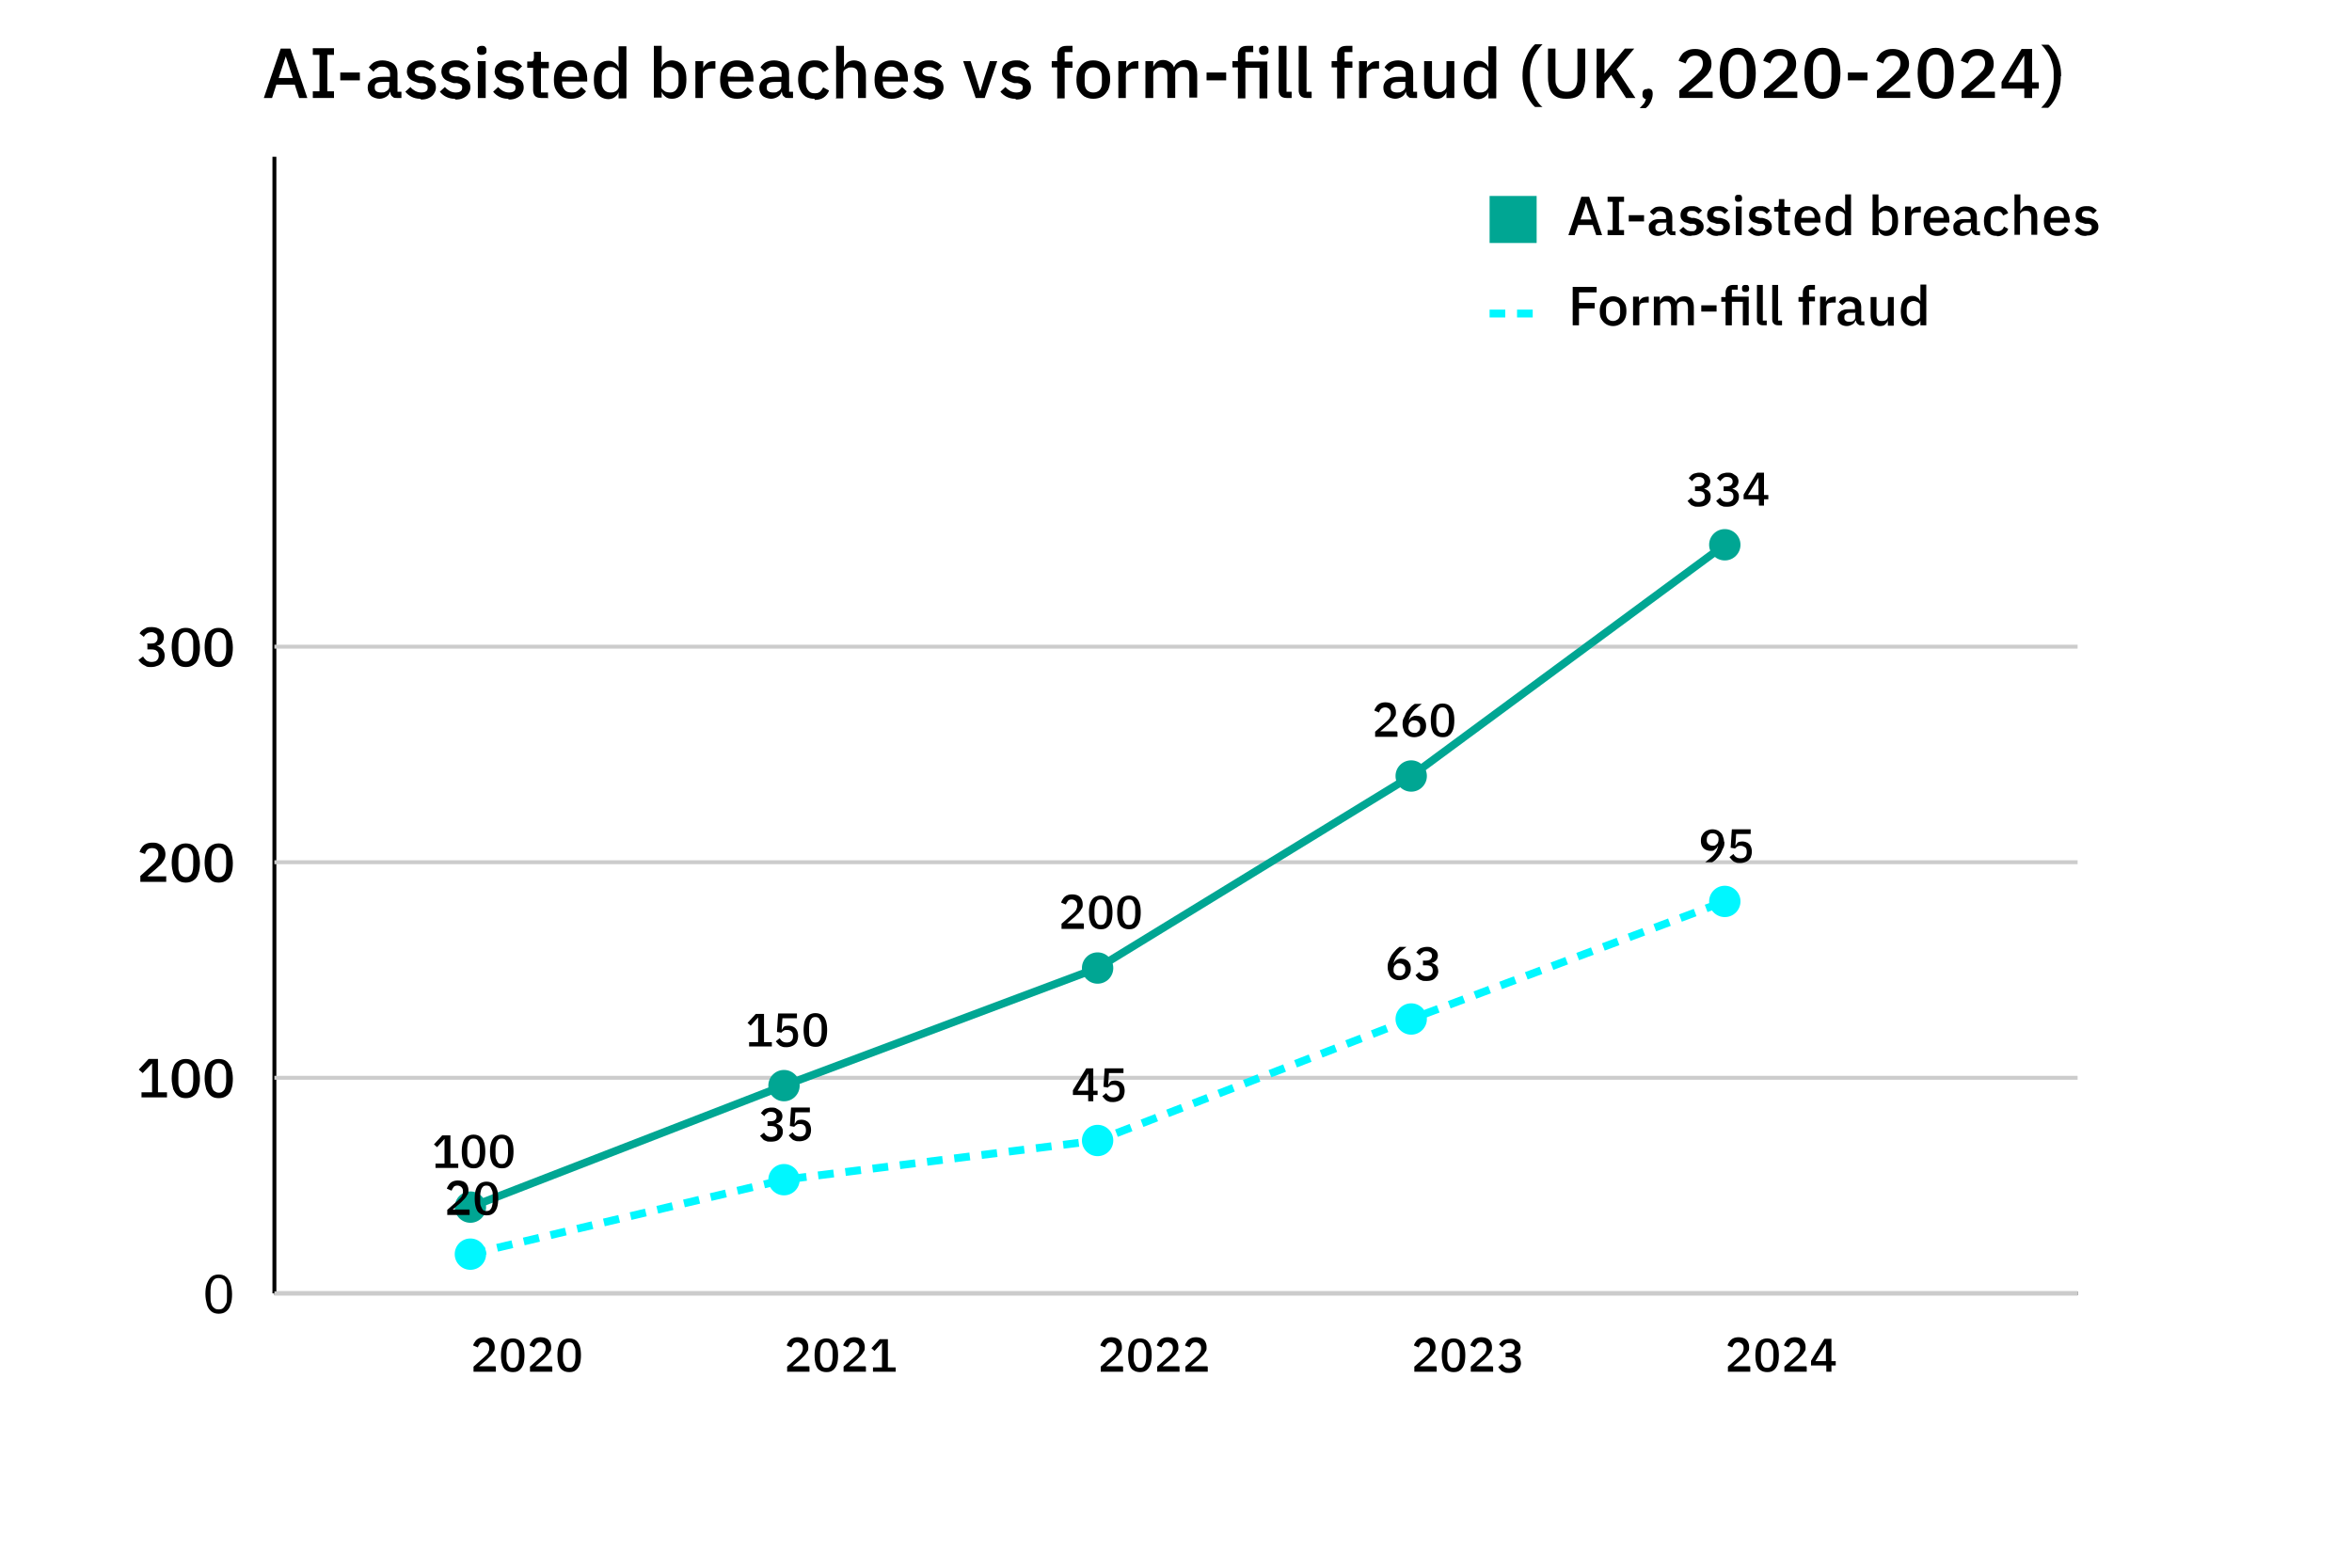 <?xml version="1.0" encoding="UTF-8"?>
<svg id="Layer_1" xmlns="http://www.w3.org/2000/svg" version="1.1" viewBox="0 0 600 400">
  <!-- Generator: Adobe Illustrator 29.5.1, SVG Export Plug-In . SVG Version: 2.1.0 Build 141)  -->
  <defs>
    <style>
      .st0 {
        stroke: #ccc;
      }

      .st0, .st1, .st2, .st3 {
        fill: none;
      }

      .st4 {
        fill: #00f7ff;
      }

      .st1 {
        stroke: #00f7ff;
        stroke-dasharray: 4 3;
      }

      .st1, .st2 {
        stroke-width: 2px;
      }

      .st2 {
        stroke: #00a693;
      }

      .st5 {
        isolation: isolate;
      }

      .st6 {
        fill: #00a693;
      }

      .st7 {
        fill: #fff;
      }

      .st3 {
        stroke: #000;
      }
    </style>
  </defs>
  <rect class="st7" width="600" height="400"/>
  <line class="st3" x1="70" y1="330" x2="530" y2="330"/>
  <line class="st3" x1="70" y1="330" x2="70" y2="40"/>
  <g>
    <line class="st0" x1="70" y1="330" x2="530" y2="330"/>
    <g class="st5">
      <path d="M55.8,335.2c-.8,0-1.4-.2-1.9-.6-.5-.4-.9-1-1.1-1.7-.2-.8-.4-1.7-.4-2.7s.1-2,.4-2.7.6-1.3,1.1-1.7c.5-.4,1.1-.6,1.9-.6s1.4.2,1.9.6c.5.4.9,1,1.1,1.7s.4,1.7.4,2.7-.1,2-.4,2.7c-.2.8-.6,1.3-1.1,1.7-.5.4-1.1.6-1.9.6ZM55.8,334.1c.5,0,.9-.1,1.2-.4s.5-.7.7-1.1.2-1,.2-1.7v-1.6c0-.6,0-1.2-.2-1.7s-.4-.9-.7-1.1-.7-.4-1.2-.4-.9.1-1.2.4c-.3.3-.5.7-.7,1.1-.1.5-.2,1-.2,1.7v1.6c0,.6,0,1.2.2,1.7.1.5.4.9.7,1.1.3.3.7.4,1.2.4Z"/>
    </g>
  </g>
  <g>
    <line class="st0" x1="70" y1="275" x2="530" y2="275"/>
    <g class="st5">
      <path d="M42.7,280h-6.6v-1.3h2.7v-7.3h-.1l-2.3,2.4-1-.9,2.5-2.7h2.4v8.5h2.3v1.3Z"/>
      <path d="M47.4,280.2c-.8,0-1.5-.2-2-.6s-.9-1-1.2-1.7c-.2-.8-.4-1.7-.4-2.7s.1-2,.4-2.7c.2-.8.6-1.3,1.2-1.7s1.2-.6,2-.6,1.5.2,2,.6c.5.4.9,1,1.2,1.7.2.8.4,1.7.4,2.7s-.1,2-.4,2.7c-.2.8-.6,1.3-1.2,1.7-.5.4-1.2.6-2,.6ZM47.4,278.8c.5,0,.8-.1,1.1-.4.3-.2.5-.6.6-1,.1-.4.2-.9.2-1.5v-1.7c0-.6,0-1.1-.2-1.5-.1-.4-.3-.8-.6-1-.3-.2-.6-.4-1.1-.4s-.8.1-1.1.4c-.3.2-.5.6-.6,1-.1.4-.2.9-.2,1.5v1.7c0,.6,0,1.1.2,1.5.1.4.3.8.6,1,.3.2.6.4,1.1.4Z"/>
      <path d="M55.8,280.2c-.8,0-1.5-.2-2-.6s-.9-1-1.2-1.7c-.2-.8-.4-1.7-.4-2.7s.1-2,.4-2.7c.2-.8.6-1.3,1.2-1.7s1.2-.6,2-.6,1.5.2,2,.6c.5.4.9,1,1.2,1.7.2.8.4,1.7.4,2.7s-.1,2-.4,2.7c-.2.8-.6,1.3-1.2,1.7-.5.4-1.2.6-2,.6ZM55.8,278.8c.5,0,.8-.1,1.1-.4.3-.2.5-.6.6-1,.1-.4.2-.9.2-1.5v-1.7c0-.6,0-1.1-.2-1.5-.1-.4-.3-.8-.6-1-.3-.2-.6-.4-1.1-.4s-.8.1-1.1.4c-.3.2-.5.6-.6,1-.1.4-.2.9-.2,1.5v1.7c0,.6,0,1.1.2,1.5.1.4.3.8.6,1,.3.2.6.4,1.1.4Z"/>
    </g>
  </g>
  <g>
    <line class="st0" x1="70" y1="220" x2="530" y2="220"/>
    <g class="st5">
      <path d="M42.4,223.7v1.3h-6.6v-1.5l3.1-2.8c.5-.4.9-.9,1.1-1.3.3-.4.4-.8.4-1.3v-.2c0-.5-.1-.8-.4-1.1s-.7-.4-1.2-.4-.9.1-1.2.4-.5.7-.6,1.1l-1.4-.5c.1-.4.3-.8.6-1.2.3-.4.6-.7,1.1-.9.4-.2,1-.3,1.7-.3s1.2.1,1.7.4c.5.2.8.6,1.1,1,.2.4.4.9.4,1.5s-.1,1-.3,1.4c-.2.4-.5.8-.8,1.2-.4.4-.8.7-1.2,1.1l-2.3,2h4.9Z"/>
      <path d="M47.4,225.2c-.8,0-1.5-.2-2-.6s-.9-1-1.2-1.7c-.2-.8-.4-1.7-.4-2.7s.1-2,.4-2.7c.2-.8.6-1.3,1.2-1.7s1.2-.6,2-.6,1.5.2,2,.6c.5.4.9,1,1.2,1.7.2.8.4,1.7.4,2.7s-.1,2-.4,2.7c-.2.8-.6,1.3-1.2,1.7-.5.4-1.2.6-2,.6ZM47.4,223.8c.5,0,.8-.1,1.1-.4.3-.2.5-.6.6-1,.1-.4.2-.9.2-1.5v-1.7c0-.6,0-1.1-.2-1.5-.1-.4-.3-.8-.6-1-.3-.2-.6-.4-1.1-.4s-.8.1-1.1.4c-.3.2-.5.6-.6,1-.1.4-.2.9-.2,1.5v1.7c0,.6,0,1.1.2,1.5.1.4.3.8.6,1,.3.2.6.4,1.1.4Z"/>
      <path d="M55.8,225.2c-.8,0-1.5-.2-2-.6s-.9-1-1.2-1.7c-.2-.8-.4-1.7-.4-2.7s.1-2,.4-2.7c.2-.8.6-1.3,1.2-1.7s1.2-.6,2-.6,1.5.2,2,.6c.5.4.9,1,1.2,1.7.2.8.4,1.7.4,2.7s-.1,2-.4,2.7c-.2.8-.6,1.3-1.2,1.7-.5.4-1.2.6-2,.6ZM55.8,223.8c.5,0,.8-.1,1.1-.4.3-.2.5-.6.6-1,.1-.4.2-.9.2-1.5v-1.7c0-.6,0-1.1-.2-1.5-.1-.4-.3-.8-.6-1-.3-.2-.6-.4-1.1-.4s-.8.1-1.1.4c-.3.2-.5.6-.6,1-.1.4-.2.9-.2,1.5v1.7c0,.6,0,1.1.2,1.5.1.4.3.8.6,1,.3.2.6.4,1.1.4Z"/>
    </g>
  </g>
  <g>
    <line class="st0" x1="70" y1="165" x2="530" y2="165"/>
    <g class="st5">
      <path d="M37.5,164.2h1c.6,0,1.1-.1,1.3-.4.3-.3.4-.6.4-1h0c0-.5-.1-.9-.4-1.1-.3-.2-.7-.4-1.1-.4s-.9.1-1.2.3c-.3.2-.6.5-.8.9l-1.1-.9c.2-.3.4-.6.7-.8.3-.2.6-.4,1-.6s.9-.2,1.4-.2,1.2.1,1.6.3c.5.2.9.5,1.1.9.3.4.4.8.4,1.4s-.2,1.1-.5,1.5c-.4.4-.8.6-1.3.7h0c.4.1.7.3,1,.5.3.2.6.5.7.8.2.3.3.7.3,1.2s-.1,1.1-.4,1.5-.7.8-1.2,1c-.5.2-1.1.4-1.8.4s-1.1,0-1.5-.3c-.4-.2-.8-.4-1.1-.7-.3-.3-.5-.5-.7-.8l1.2-.9c.2.4.5.7.8,1,.3.2.8.4,1.3.4s1.1-.1,1.4-.4.5-.7.5-1.2h0c0-.6-.2-1-.5-1.2-.3-.3-.8-.4-1.4-.4h-1v-1.3Z"/>
      <path d="M47.4,170.2c-.8,0-1.5-.2-2-.6s-.9-1-1.2-1.7c-.2-.8-.4-1.7-.4-2.7s.1-2,.4-2.7c.2-.8.6-1.3,1.2-1.7s1.2-.6,2-.6,1.5.2,2,.6c.5.4.9,1,1.2,1.7.2.8.4,1.7.4,2.7s-.1,2-.4,2.7c-.2.8-.6,1.3-1.2,1.7-.5.4-1.2.6-2,.6ZM47.4,168.8c.5,0,.8-.1,1.1-.4.3-.2.5-.6.6-1,.1-.4.2-.9.2-1.5v-1.7c0-.6,0-1.1-.2-1.5-.1-.4-.3-.8-.6-1-.3-.2-.6-.4-1.1-.4s-.8.1-1.1.4c-.3.2-.5.6-.6,1-.1.4-.2.9-.2,1.5v1.7c0,.6,0,1.1.2,1.5.1.4.3.8.6,1,.3.2.6.4,1.1.4Z"/>
      <path d="M55.8,170.2c-.8,0-1.5-.2-2-.6s-.9-1-1.2-1.7c-.2-.8-.4-1.7-.4-2.7s.1-2,.4-2.7c.2-.8.6-1.3,1.2-1.7s1.2-.6,2-.6,1.5.2,2,.6c.5.4.9,1,1.2,1.7.2.8.4,1.7.4,2.7s-.1,2-.4,2.7c-.2.8-.6,1.3-1.2,1.7-.5.4-1.2.6-2,.6ZM55.8,168.8c.5,0,.8-.1,1.1-.4.3-.2.5-.6.6-1,.1-.4.2-.9.2-1.5v-1.7c0-.6,0-1.1-.2-1.5-.1-.4-.3-.8-.6-1-.3-.2-.6-.4-1.1-.4s-.8.1-1.1.4c-.3.2-.5.6-.6,1-.1.4-.2.9-.2,1.5v1.7c0,.6,0,1.1.2,1.5.1.4.3.8.6,1,.3.2.6.4,1.1.4Z"/>
    </g>
  </g>
  <g class="st5">
    <path d="M126.5,348.8v1.2h-5.7v-1.3l2.7-2.4c.4-.4.8-.7,1-1.1.2-.4.3-.7.3-1.1v-.2c0-.4-.1-.7-.4-1-.2-.2-.6-.4-1-.4s-.8.1-1,.4c-.2.3-.4.6-.5.9l-1.2-.5c.1-.4.3-.7.5-1,.2-.3.5-.6.9-.8.4-.2.9-.3,1.4-.3s1.1.1,1.5.3.7.5.9.9.3.8.3,1.3,0,.9-.3,1.2c-.2.4-.4.7-.7,1s-.6.6-1,1l-2,1.7h4.2Z"/>
    <path d="M130.8,350.1c-.7,0-1.3-.2-1.7-.5-.5-.3-.8-.8-1-1.5-.2-.6-.3-1.4-.3-2.3s.1-1.7.3-2.3c.2-.6.5-1.1,1-1.5.5-.3,1-.5,1.7-.5s1.3.2,1.7.5.8.8,1,1.5c.2.6.3,1.4.3,2.3s-.1,1.7-.3,2.3c-.2.6-.5,1.1-1,1.5s-1,.5-1.7.5ZM130.8,349c.4,0,.7-.1.9-.3.2-.2.4-.5.5-.9s.2-.8.2-1.3v-1.5c0-.5,0-.9-.2-1.3s-.3-.7-.5-.9c-.2-.2-.5-.3-.9-.3s-.7.1-.9.3c-.2.2-.4.5-.5.9s-.2.8-.2,1.3v1.5c0,.5,0,.9.2,1.3s.3.7.5.9c.2.2.5.3.9.3Z"/>
    <path d="M140.9,348.8v1.2h-5.7v-1.3l2.7-2.4c.4-.4.8-.7,1-1.1.2-.4.3-.7.3-1.1v-.2c0-.4-.1-.7-.4-1-.2-.2-.6-.4-1-.4s-.8.1-1,.4c-.2.3-.4.6-.5.9l-1.2-.5c.1-.4.3-.7.5-1,.2-.3.5-.6.9-.8.4-.2.9-.3,1.4-.3s1.1.1,1.5.3.7.5.9.9.3.8.3,1.3,0,.9-.3,1.2c-.2.4-.4.7-.7,1s-.6.6-1,1l-2,1.7h4.2Z"/>
    <path d="M145.2,350.1c-.7,0-1.3-.2-1.7-.5-.5-.3-.8-.8-1-1.5-.2-.6-.3-1.4-.3-2.3s.1-1.7.3-2.3c.2-.6.5-1.1,1-1.5.5-.3,1-.5,1.7-.5s1.3.2,1.7.5.8.8,1,1.5c.2.6.3,1.4.3,2.3s-.1,1.7-.3,2.3c-.2.6-.5,1.1-1,1.5s-1,.5-1.7.5ZM145.2,349c.4,0,.7-.1.9-.3.2-.2.4-.5.5-.9s.2-.8.2-1.3v-1.5c0-.5,0-.9-.2-1.3s-.3-.7-.5-.9c-.2-.2-.5-.3-.9-.3s-.7.1-.9.3c-.2.2-.4.5-.5.9s-.2.8-.2,1.3v1.5c0,.5,0,.9.2,1.3s.3.7.5.9c.2.2.5.3.9.3Z"/>
  </g>
  <g class="st5">
    <path d="M206.5,348.8v1.2h-5.7v-1.3l2.7-2.4c.4-.4.8-.7,1-1.1.2-.4.3-.7.3-1.1v-.2c0-.4-.1-.7-.4-1-.2-.2-.6-.4-1-.4s-.8.1-1,.4c-.2.3-.4.6-.5.9l-1.2-.5c.1-.4.3-.7.5-1,.2-.3.5-.6.9-.8.4-.2.9-.3,1.4-.3s1.1.1,1.5.3.7.5.9.9.3.8.3,1.3,0,.9-.3,1.2c-.2.4-.4.7-.7,1s-.6.6-1,1l-2,1.7h4.2Z"/>
    <path d="M210.8,350.1c-.7,0-1.3-.2-1.7-.5-.5-.3-.8-.8-1-1.5-.2-.6-.3-1.4-.3-2.3s.1-1.7.3-2.3c.2-.6.5-1.1,1-1.5.5-.3,1-.5,1.7-.5s1.3.2,1.7.5.8.8,1,1.5c.2.6.3,1.4.3,2.3s-.1,1.7-.3,2.3c-.2.6-.5,1.1-1,1.5s-1,.5-1.7.5ZM210.8,349c.4,0,.7-.1.9-.3.2-.2.4-.5.5-.9s.2-.8.2-1.3v-1.5c0-.5,0-.9-.2-1.3s-.3-.7-.5-.9c-.2-.2-.5-.3-.9-.3s-.7.1-.9.3c-.2.2-.4.5-.5.9s-.2.8-.2,1.3v1.5c0,.5,0,.9.2,1.3s.3.7.5.9c.2.2.5.3.9.3Z"/>
    <path d="M220.9,348.8v1.2h-5.7v-1.3l2.7-2.4c.4-.4.8-.7,1-1.1.2-.4.3-.7.3-1.1v-.2c0-.4-.1-.7-.4-1-.2-.2-.6-.4-1-.4s-.8.1-1,.4c-.2.3-.4.6-.5.9l-1.2-.5c.1-.4.3-.7.5-1,.2-.3.5-.6.9-.8.4-.2.9-.3,1.4-.3s1.1.1,1.5.3.7.5.9.9.3.8.3,1.3,0,.9-.3,1.2c-.2.4-.4.7-.7,1s-.6.6-1,1l-2,1.7h4.2Z"/>
    <path d="M228.3,350h-5.6v-1.1h2.3v-6.3h0l-1.9,2.1-.8-.7,2.1-2.3h2.1v7.2h2v1.1Z"/>
  </g>
  <g class="st5">
    <path d="M286.5,348.8v1.2h-5.7v-1.3l2.7-2.4c.4-.4.8-.7,1-1.1.2-.4.3-.7.3-1.1v-.2c0-.4-.1-.7-.4-1-.2-.2-.6-.4-1-.4s-.8.1-1,.4c-.2.3-.4.6-.5.9l-1.2-.5c.1-.4.3-.7.5-1,.2-.3.5-.6.9-.8.4-.2.9-.3,1.4-.3s1.1.1,1.5.3.7.5.9.9.3.8.3,1.3,0,.9-.3,1.2c-.2.4-.4.7-.7,1s-.6.6-1,1l-2,1.7h4.2Z"/>
    <path d="M290.8,350.1c-.7,0-1.3-.2-1.7-.5-.5-.3-.8-.8-1-1.5-.2-.6-.3-1.4-.3-2.3s.1-1.7.3-2.3c.2-.6.5-1.1,1-1.5.5-.3,1-.5,1.7-.5s1.3.2,1.7.5.8.8,1,1.5c.2.6.3,1.4.3,2.3s-.1,1.7-.3,2.3c-.2.6-.5,1.1-1,1.5s-1,.5-1.7.5ZM290.8,349c.4,0,.7-.1.9-.3.2-.2.4-.5.5-.9s.2-.8.2-1.3v-1.5c0-.5,0-.9-.2-1.3s-.3-.7-.5-.9c-.2-.2-.5-.3-.9-.3s-.7.1-.9.3c-.2.2-.4.5-.5.9s-.2.8-.2,1.3v1.5c0,.5,0,.9.2,1.3s.3.7.5.9c.2.2.5.3.9.3Z"/>
    <path d="M300.9,348.8v1.2h-5.7v-1.3l2.7-2.4c.4-.4.8-.7,1-1.1.2-.4.3-.7.3-1.1v-.2c0-.4-.1-.7-.4-1-.2-.2-.6-.4-1-.4s-.8.1-1,.4c-.2.3-.4.6-.5.9l-1.2-.5c.1-.4.3-.7.5-1,.2-.3.5-.6.9-.8.4-.2.9-.3,1.4-.3s1.1.1,1.5.3.7.5.9.9c.2.4.3.8.3,1.3s0,.9-.3,1.2c-.2.4-.4.7-.7,1s-.6.6-1,1l-2,1.7h4.2Z"/>
    <path d="M308.1,348.8v1.2h-5.7v-1.3l2.7-2.4c.4-.4.8-.7,1-1.1.2-.4.3-.7.3-1.1v-.2c0-.4-.1-.7-.4-1-.2-.2-.6-.4-1-.4s-.8.1-1,.4c-.2.3-.4.6-.5.9l-1.2-.5c.1-.4.3-.7.5-1,.2-.3.5-.6.9-.8s.9-.3,1.4-.3,1.1.1,1.5.3.7.5.9.9.3.8.3,1.3,0,.9-.3,1.2c-.2.4-.4.7-.7,1s-.6.6-1,1l-2,1.7h4.2Z"/>
  </g>
  <g class="st5">
    <path d="M366.5,348.8v1.2h-5.7v-1.3l2.7-2.4c.4-.4.8-.7,1-1.1.2-.4.3-.7.3-1.1v-.2c0-.4-.1-.7-.4-1-.2-.2-.6-.4-1-.4s-.8.1-1,.4c-.2.3-.4.6-.5.9l-1.2-.5c.1-.4.3-.7.5-1,.2-.3.5-.6.9-.8s.9-.3,1.4-.3,1.1.1,1.5.3.7.5.9.9.3.8.3,1.3,0,.9-.3,1.2c-.2.4-.4.7-.7,1s-.6.6-1,1l-2,1.7h4.2Z"/>
    <path d="M370.8,350.1c-.7,0-1.3-.2-1.7-.5-.5-.3-.8-.8-1-1.5-.2-.6-.3-1.4-.3-2.3s.1-1.7.3-2.3c.2-.6.5-1.1,1-1.5.5-.3,1-.5,1.7-.5s1.3.2,1.7.5.8.8,1,1.5c.2.6.3,1.4.3,2.3s-.1,1.7-.3,2.3c-.2.6-.5,1.1-1,1.5s-1,.5-1.7.5ZM370.8,349c.4,0,.7-.1.9-.3.2-.2.4-.5.5-.9s.2-.8.2-1.3v-1.5c0-.5,0-.9-.2-1.3s-.3-.7-.5-.9c-.2-.2-.5-.3-.9-.3s-.7.1-.9.3c-.2.2-.4.5-.5.9-.1.4-.2.8-.2,1.3v1.5c0,.5,0,.9.2,1.3.1.4.3.7.5.9.2.2.5.3.9.3Z"/>
    <path d="M380.9,348.8v1.2h-5.7v-1.3l2.7-2.4c.4-.4.8-.7,1-1.1.2-.4.3-.7.3-1.1v-.2c0-.4-.1-.7-.4-1-.2-.2-.6-.4-1-.4s-.8.1-1,.4c-.2.3-.4.6-.5.9l-1.2-.5c.1-.4.3-.7.5-1,.2-.3.5-.6.9-.8.4-.2.9-.3,1.4-.3s1.1.1,1.5.3c.4.2.7.5.9.9.2.4.3.8.3,1.3s0,.9-.3,1.2c-.2.4-.4.7-.7,1-.3.3-.6.6-1,1l-2,1.7h4.2Z"/>
    <path d="M383.9,345.1h.9c.5,0,.9-.1,1.2-.3.2-.2.4-.5.4-.8h0c0-.5-.1-.8-.4-1-.2-.2-.6-.3-1-.3s-.7,0-1,.3c-.3.2-.5.4-.7.8l-.9-.8c.2-.2.4-.5.6-.7.2-.2.5-.4.9-.5s.7-.2,1.2-.2,1,0,1.4.3.7.4,1,.7c.2.3.4.7.4,1.2s-.2,1-.5,1.3c-.3.3-.7.5-1.1.6h0c.3.1.6.2.9.4.3.2.5.4.6.7s.2.6.2,1-.1.9-.4,1.3c-.3.4-.6.7-1,.9-.4.2-1,.3-1.6.3s-1,0-1.3-.2c-.4-.1-.7-.3-.9-.6-.2-.2-.5-.5-.6-.7l1-.8c.2.3.5.6.7.8.3.2.7.3,1.1.3s.9-.1,1.2-.4c.3-.2.4-.6.4-1h0c0-.5-.1-.8-.4-1.1-.3-.2-.7-.3-1.2-.3h-.9v-1.2Z"/>
  </g>
  <g class="st5">
    <path d="M446.5,348.8v1.2h-5.7v-1.3l2.7-2.4c.4-.4.8-.7,1-1.1.2-.4.3-.7.3-1.1v-.2c0-.4-.1-.7-.4-1-.2-.2-.6-.4-1-.4s-.8.1-1,.4c-.2.3-.4.6-.5.9l-1.2-.5c.1-.4.3-.7.5-1,.2-.3.5-.6.9-.8s.9-.3,1.4-.3,1.1.1,1.5.3.7.5.9.9.3.8.3,1.3,0,.9-.3,1.2c-.2.4-.4.7-.7,1s-.6.6-1,1l-2,1.7h4.2Z"/>
    <path d="M450.8,350.1c-.7,0-1.3-.2-1.7-.5-.5-.3-.8-.8-1-1.5-.2-.6-.3-1.4-.3-2.3s.1-1.7.3-2.3c.2-.6.5-1.1,1-1.5.5-.3,1-.5,1.7-.5s1.3.2,1.7.5.8.8,1,1.5c.2.6.3,1.4.3,2.3s-.1,1.7-.3,2.3c-.2.6-.5,1.1-1,1.5s-1,.5-1.7.5ZM450.8,349c.4,0,.7-.1.9-.3.2-.2.4-.5.5-.9s.2-.8.2-1.3v-1.5c0-.5,0-.9-.2-1.3s-.3-.7-.5-.9c-.2-.2-.5-.3-.9-.3s-.7.1-.9.3c-.2.2-.4.5-.5.9-.1.4-.2.8-.2,1.3v1.5c0,.5,0,.9.2,1.3.1.4.3.7.5.9.2.2.5.3.9.3Z"/>
    <path d="M460.9,348.8v1.2h-5.7v-1.3l2.7-2.4c.4-.4.8-.7,1-1.1.2-.4.3-.7.3-1.1v-.2c0-.4-.1-.7-.4-1-.2-.2-.6-.4-1-.4s-.8.1-1,.4c-.2.3-.4.6-.5.9l-1.2-.5c.1-.4.3-.7.5-1,.2-.3.5-.6.9-.8.4-.2.9-.3,1.4-.3s1.1.1,1.5.3c.4.2.7.5.9.9.2.4.3.8.3,1.3s0,.9-.3,1.2c-.2.4-.4.7-.7,1-.3.3-.6.6-1,1l-2,1.7h4.2Z"/>
    <path d="M467.2,350h-1.3v-1.6h-3.9v-1.2l3.4-5.6h1.8v5.7h1.1v1.1h-1.1v1.6ZM465.8,342.9l-2.7,4.4h2.7v-4.4h0Z"/>
  </g>
  <polyline class="st2" points="120 308 200 277 280 247 360 198 440 139"/>
  <circle class="st6" cx="120" cy="308" r="4"/>
  <g class="st5">
    <path d="M116.7,298h-5.6v-1.1h2.3v-6.3h0l-1.9,2.1-.8-.7,2.1-2.3h2.1v7.2h2v1.1Z"/>
    <path d="M120.8,298.1c-.7,0-1.3-.2-1.7-.5-.5-.3-.8-.8-1-1.5-.2-.6-.3-1.4-.3-2.3s.1-1.7.3-2.3c.2-.6.5-1.1,1-1.5.5-.3,1-.5,1.7-.5s1.3.2,1.7.5.8.8,1,1.5c.2.6.3,1.4.3,2.3s-.1,1.7-.3,2.3c-.2.6-.5,1.1-1,1.5s-1,.5-1.7.5ZM120.8,297c.4,0,.7-.1.9-.3.2-.2.4-.5.5-.9s.2-.8.2-1.3v-1.5c0-.5,0-.9-.2-1.3s-.3-.7-.5-.9c-.2-.2-.5-.3-.9-.3s-.7.1-.9.3c-.2.2-.4.5-.5.9s-.2.8-.2,1.3v1.5c0,.5,0,.9.2,1.3s.3.7.5.9c.2.2.5.3.9.3Z"/>
    <path d="M128,298.1c-.7,0-1.3-.2-1.7-.5-.5-.3-.8-.8-1-1.5-.2-.6-.3-1.4-.3-2.3s.1-1.7.3-2.3c.2-.6.5-1.1,1-1.5.5-.3,1-.5,1.7-.5s1.3.2,1.7.5.8.8,1,1.5c.2.6.3,1.4.3,2.3s-.1,1.7-.3,2.3c-.2.6-.5,1.1-1,1.5s-1,.5-1.7.5ZM128,297c.4,0,.7-.1.9-.3.2-.2.4-.5.5-.9s.2-.8.2-1.3v-1.5c0-.5,0-.9-.2-1.3s-.3-.7-.5-.9c-.2-.2-.5-.3-.9-.3s-.7.1-.9.3c-.2.2-.4.5-.5.9s-.2.8-.2,1.3v1.5c0,.5,0,.9.2,1.3s.3.7.5.9c.2.2.5.3.9.3Z"/>
  </g>
  <circle class="st6" cx="200" cy="277" r="4"/>
  <g class="st5">
    <path d="M196.7,267h-5.6v-1.1h2.3v-6.3h0l-1.9,2.1-.8-.7,2.1-2.3h2.1v7.2h2v1.1Z"/>
    <path d="M203.3,258.6v1.2h-3.7l-.2,3h0c.1-.2.3-.4.4-.6.1-.2.3-.3.5-.4.2,0,.5-.1.8-.1.5,0,.9.1,1.3.3.4.2.7.5.9.9.2.4.3.9.3,1.4s-.1,1-.3,1.5c-.2.4-.6.8-1,1-.4.2-1,.4-1.6.4s-.9,0-1.3-.2c-.4-.1-.6-.3-.9-.6-.2-.2-.4-.5-.6-.7l1-.8c.2.3.4.6.7.8.3.2.6.3,1.1.3s.9-.1,1.2-.4.4-.7.4-1.2h0c0-.6-.1-1-.4-1.2-.3-.3-.6-.4-1.1-.4s-.6,0-.9.2c-.2.1-.4.3-.6.5l-1.1-.2.3-4.7h4.8Z"/>
    <path d="M208,267.1c-.7,0-1.3-.2-1.7-.5-.5-.3-.8-.8-1-1.5-.2-.6-.3-1.4-.3-2.3s.1-1.7.3-2.3c.2-.6.5-1.1,1-1.5.5-.3,1-.5,1.7-.5s1.3.2,1.7.5.8.8,1,1.5c.2.6.3,1.4.3,2.3s-.1,1.7-.3,2.3c-.2.6-.5,1.1-1,1.5s-1,.5-1.7.5ZM208,266c.4,0,.7-.1.9-.3.2-.2.4-.5.5-.9s.2-.8.2-1.3v-1.5c0-.5,0-.9-.2-1.3s-.3-.7-.5-.9c-.2-.2-.5-.3-.9-.3s-.7.1-.9.3c-.2.2-.4.5-.5.9s-.2.8-.2,1.3v1.5c0,.5,0,.9.2,1.3s.3.7.5.9c.2.2.5.3.9.3Z"/>
  </g>
  <circle class="st6" cx="280" cy="247" r="4"/>
  <g class="st5">
    <path d="M276.5,235.8v1.2h-5.7v-1.3l2.7-2.4c.4-.4.8-.7,1-1.1.2-.4.3-.7.3-1.1v-.2c0-.4-.1-.7-.4-1-.2-.2-.6-.4-1-.4s-.8.1-1,.4c-.2.3-.4.6-.5.9l-1.2-.5c.1-.4.3-.7.5-1,.2-.3.5-.6.9-.8.4-.2.9-.3,1.4-.3s1.1.1,1.5.3.7.5.9.9.3.8.3,1.3,0,.9-.3,1.2c-.2.4-.4.7-.7,1s-.6.6-1,1l-2,1.7h4.2Z"/>
    <path d="M280.8,237.1c-.7,0-1.3-.2-1.7-.5-.5-.3-.8-.8-1-1.5-.2-.6-.3-1.4-.3-2.3s.1-1.7.3-2.3c.2-.6.5-1.1,1-1.5.5-.3,1-.5,1.7-.5s1.3.2,1.7.5.8.8,1,1.5c.2.6.3,1.4.3,2.3s-.1,1.7-.3,2.3c-.2.6-.5,1.1-1,1.5s-1,.5-1.7.5ZM280.8,236c.4,0,.7-.1.9-.3.2-.2.4-.5.5-.9s.2-.8.2-1.3v-1.5c0-.5,0-.9-.2-1.3s-.3-.7-.5-.9c-.2-.2-.5-.3-.9-.3s-.7.1-.9.3c-.2.2-.4.5-.5.9s-.2.8-.2,1.3v1.5c0,.5,0,.9.2,1.3s.3.7.5.9c.2.2.5.3.9.3Z"/>
    <path d="M288,237.1c-.7,0-1.3-.2-1.7-.5-.5-.3-.8-.8-1-1.5-.2-.6-.3-1.4-.3-2.3s.1-1.7.3-2.3c.2-.6.5-1.1,1-1.5.5-.3,1-.5,1.7-.5s1.3.2,1.7.5.8.8,1,1.5c.2.6.3,1.4.3,2.3s-.1,1.7-.3,2.3c-.2.6-.5,1.1-1,1.5s-1,.5-1.7.5ZM288,236c.4,0,.7-.1.9-.3.2-.2.4-.5.5-.9s.2-.8.2-1.3v-1.5c0-.5,0-.9-.2-1.3s-.3-.7-.5-.9c-.2-.2-.5-.3-.9-.3s-.7.1-.9.3c-.2.2-.4.5-.5.9s-.2.8-.2,1.3v1.5c0,.5,0,.9.2,1.3s.3.7.5.9c.2.2.5.3.9.3Z"/>
  </g>
  <circle class="st6" cx="360" cy="198" r="4"/>
  <g class="st5">
    <path d="M356.5,186.8v1.2h-5.7v-1.3l2.7-2.4c.4-.4.8-.7,1-1.1.2-.4.3-.7.3-1.1v-.2c0-.4-.1-.7-.4-1-.2-.2-.6-.4-1-.4s-.8.1-1.1.4-.4.6-.5.9l-1.2-.5c.1-.4.3-.7.5-1,.2-.3.5-.6.9-.8.4-.2.9-.3,1.4-.3s1.1.1,1.5.3.7.5.9.9.3.8.3,1.3,0,.9-.3,1.2c-.2.4-.4.7-.7,1s-.6.6-1,1l-2,1.7h4.2Z"/>
    <path d="M360.8,188.1c-.6,0-1.1-.1-1.6-.4-.4-.3-.8-.6-1-1.1s-.4-1.1-.4-1.7,0-1.2.3-1.7.4-1,.7-1.5c.3-.4.6-.8,1-1.2.3-.4.7-.6,1.1-.9h1.8c-.6.5-1.2.9-1.6,1.3-.5.4-.8.9-1.1,1.3-.3.5-.5,1-.6,1.6h0c.1-.2.3-.4.4-.6.2-.2.4-.3.6-.4s.5-.2.9-.2.9.1,1.3.3c.4.2.7.5.9.9.2.4.3.8.3,1.4s-.1,1-.4,1.5c-.2.4-.6.8-1,1-.4.2-1,.4-1.6.4ZM360.8,187c.3,0,.6,0,.8-.2s.4-.3.5-.5.2-.5.2-.8v-.2c0-.3,0-.6-.2-.8s-.3-.4-.5-.5-.5-.2-.8-.2-.6,0-.8.2c-.2.1-.4.3-.5.5-.1.2-.2.5-.2.8v.2c0,.3,0,.6.2.8.1.2.3.4.5.5.2.1.5.2.8.2Z"/>
    <path d="M368,188.1c-.7,0-1.3-.2-1.7-.5-.5-.3-.8-.8-1-1.5-.2-.6-.3-1.4-.3-2.3s.1-1.7.3-2.3c.2-.6.5-1.1,1-1.5.5-.3,1-.5,1.7-.5s1.3.2,1.7.5.8.8,1,1.5c.2.6.3,1.4.3,2.3s-.1,1.7-.3,2.3c-.2.6-.5,1.1-1,1.5s-1,.5-1.7.5ZM368,187c.4,0,.7-.1.9-.3.2-.2.4-.5.5-.9s.2-.8.2-1.3v-1.5c0-.5,0-.9-.2-1.3s-.3-.7-.5-.9c-.2-.2-.5-.3-.9-.3s-.7.1-.9.3c-.2.2-.4.5-.5.9-.1.4-.2.8-.2,1.3v1.5c0,.5,0,.9.2,1.3.1.4.3.7.5.9.2.2.5.3.9.3Z"/>
  </g>
  <circle class="st6" cx="440" cy="139" r="4"/>
  <g class="st5">
    <path d="M432.3,124.1h.9c.5,0,.9-.1,1.2-.3.2-.2.4-.5.4-.8h0c0-.5-.1-.8-.4-1s-.6-.3-1-.3-.7,0-1,.3c-.3.2-.5.4-.7.8l-.9-.8c.2-.2.4-.5.6-.7.2-.2.5-.4.9-.5s.7-.2,1.2-.2,1,0,1.4.3c.4.2.7.4,1,.7.2.3.4.7.4,1.2s-.2,1-.5,1.3c-.3.3-.7.5-1.1.6h0c.3.1.6.2.9.4.3.2.5.4.6.7.2.3.2.6.2,1s-.1.9-.4,1.3c-.3.4-.6.7-1.1.9-.4.2-1,.3-1.6.3s-1,0-1.3-.2c-.4-.1-.7-.3-.9-.6-.2-.2-.5-.5-.6-.7l1-.8c.2.3.4.6.7.8.3.2.7.3,1.1.3s.9-.1,1.2-.4c.3-.2.4-.6.4-1h0c0-.5-.1-.8-.4-1.1-.3-.2-.7-.3-1.2-.3h-.9v-1.2Z"/>
    <path d="M439.5,124.1h.9c.5,0,.9-.1,1.2-.3.2-.2.4-.5.4-.8h0c0-.5-.1-.8-.4-1-.2-.2-.6-.3-1-.3s-.7,0-1,.3c-.3.2-.5.4-.7.8l-.9-.8c.2-.2.4-.5.6-.7s.5-.4.9-.5.7-.2,1.2-.2,1,0,1.4.3.7.4,1,.7c.2.3.4.7.4,1.2s-.2,1-.5,1.3c-.3.3-.7.5-1.1.6h0c.3.1.6.2.9.4s.5.4.6.7c.2.3.2.6.2,1s-.1.9-.4,1.3c-.3.4-.6.7-1,.9s-1,.3-1.6.3-1,0-1.3-.2c-.4-.1-.7-.3-.9-.6-.2-.2-.5-.5-.6-.7l1-.8c.2.3.5.6.7.8.3.2.7.3,1.1.3s.9-.1,1.2-.4c.3-.2.4-.6.4-1h0c0-.5-.1-.8-.4-1.1-.3-.2-.7-.3-1.2-.3h-.9v-1.2Z"/>
    <path d="M450,129h-1.3v-1.6h-3.9v-1.2l3.4-5.6h1.8v5.7h1.1v1.1h-1.1v1.6ZM448.6,121.9l-2.7,4.4h2.7v-4.4h0Z"/>
  </g>
  <polyline class="st1" points="120 320 200 301 280 291 360 260 440 230"/>
  <circle class="st4" cx="120" cy="320" r="4"/>
  <g class="st5">
    <path d="M119.8,308.8v1.2h-5.7v-1.3l2.7-2.4c.4-.4.8-.7,1-1.1.2-.4.3-.7.3-1.1v-.2c0-.4-.1-.7-.4-1-.2-.2-.6-.4-1-.4s-.8.1-1,.4c-.2.3-.4.6-.5.9l-1.2-.5c.1-.4.3-.7.5-1,.2-.3.5-.6.9-.8.4-.2.9-.3,1.4-.3s1.1.1,1.5.3.7.5.9.9.3.8.3,1.3,0,.9-.3,1.2c-.2.4-.4.7-.7,1s-.6.6-1,1l-2,1.7h4.2Z"/>
    <path d="M124.1,310.1c-.7,0-1.3-.2-1.7-.5-.5-.3-.8-.8-1-1.5-.2-.6-.3-1.4-.3-2.3s.1-1.7.3-2.3c.2-.6.5-1.1,1-1.5.5-.3,1-.5,1.7-.5s1.3.2,1.7.5.8.8,1,1.5c.2.6.3,1.4.3,2.3s-.1,1.7-.3,2.3c-.2.6-.5,1.1-1,1.5s-1,.5-1.7.5ZM124.1,309c.4,0,.7-.1.9-.3.2-.2.4-.5.5-.9s.2-.8.2-1.3v-1.5c0-.5,0-.9-.2-1.3s-.3-.7-.5-.9c-.2-.2-.5-.3-.9-.3s-.7.1-.9.3c-.2.2-.4.5-.5.9s-.2.8-.2,1.3v1.5c0,.5,0,.9.2,1.3s.3.7.5.9c.2.2.5.3.9.3Z"/>
  </g>
  <circle class="st4" cx="200" cy="301" r="4"/>
  <g class="st5">
    <path d="M195.6,286.1h.9c.5,0,.9-.1,1.2-.3.2-.2.4-.5.4-.8h0c0-.5-.1-.8-.4-1-.2-.2-.6-.3-1-.3s-.7,0-1,.3c-.3.2-.5.4-.7.8l-.9-.8c.2-.2.4-.5.6-.7s.5-.4.9-.5.7-.2,1.2-.2,1,0,1.4.3c.4.2.7.4,1,.7.2.3.4.7.4,1.2s-.2,1-.5,1.3c-.3.3-.7.5-1.1.6h0c.3.1.6.2.9.4s.5.4.6.7c.2.3.2.6.2,1s-.1.9-.4,1.3c-.3.4-.6.7-1,.9-.4.2-1,.3-1.6.3s-1,0-1.3-.2c-.4-.1-.7-.3-.9-.6-.2-.2-.5-.5-.6-.7l1-.8c.2.3.4.6.7.8.3.2.7.3,1.1.3s.9-.1,1.2-.4c.3-.2.4-.6.4-1h0c0-.5-.1-.8-.4-1.1-.3-.2-.7-.3-1.2-.3h-.9v-1.2Z"/>
    <path d="M206.6,282.6v1.2h-3.7l-.2,3h0c.1-.2.3-.4.4-.6.1-.2.3-.3.5-.4.2,0,.5-.1.8-.1.5,0,.9.1,1.3.3.4.2.7.5.9.9.2.4.3.9.3,1.4s-.1,1-.3,1.5c-.2.4-.6.8-1,1-.4.2-1,.4-1.6.4s-.9,0-1.3-.2c-.4-.1-.6-.3-.9-.6-.2-.2-.4-.5-.6-.7l1-.8c.2.3.4.6.7.8.3.2.6.3,1.1.3s.9-.1,1.2-.4.4-.7.4-1.2h0c0-.6-.1-1-.4-1.2-.3-.3-.6-.4-1.1-.4s-.6,0-.9.2c-.2.1-.4.3-.6.5l-1.1-.2.3-4.7h4.8Z"/>
  </g>
  <circle class="st4" cx="280" cy="291" r="4"/>
  <g class="st5">
    <path d="M278.9,281h-1.3v-1.6h-3.9v-1.2l3.4-5.6h1.8v5.7h1.1v1.1h-1.1v1.6ZM277.6,273.9l-2.7,4.4h2.7v-4.4h0Z"/>
    <path d="M286.6,272.6v1.2h-3.7l-.2,3h0c.1-.2.3-.4.4-.6.1-.2.3-.3.5-.4.2,0,.5-.1.8-.1.5,0,.9.1,1.3.3.4.2.7.5.9.9.2.4.3.9.3,1.4s-.1,1-.3,1.5c-.2.4-.6.8-1,1-.4.2-1,.4-1.6.4s-.9,0-1.3-.2c-.4-.1-.6-.3-.9-.6-.2-.2-.4-.5-.6-.7l1-.8c.2.3.4.6.7.8.3.2.6.3,1.1.3s.9-.1,1.2-.4.4-.7.4-1.2h0c0-.6-.1-1-.4-1.2-.3-.3-.6-.4-1.1-.4s-.6,0-.9.2c-.2.1-.4.3-.6.5l-1.1-.2.3-4.7h4.8Z"/>
  </g>
  <circle class="st4" cx="360" cy="260" r="4"/>
  <g class="st5">
    <path d="M357,250.1c-.6,0-1.1-.1-1.6-.4s-.8-.6-1-1.1c-.2-.5-.4-1.1-.4-1.7s0-1.2.3-1.7c.2-.5.4-1,.7-1.5.3-.4.6-.8,1-1.2.3-.4.7-.6,1-.9h1.8c-.6.5-1.2.9-1.6,1.3s-.8.9-1.1,1.3c-.3.5-.5,1-.6,1.6h0c.1-.2.3-.4.4-.6.2-.2.4-.3.6-.4s.5-.2.9-.2.9.1,1.3.3.7.5.9.9c.2.4.3.8.3,1.4s-.1,1-.4,1.5c-.2.4-.6.8-1,1s-1,.4-1.6.4ZM357,249c.3,0,.6,0,.8-.2.2-.1.4-.3.5-.5.1-.2.2-.5.2-.8v-.2c0-.3,0-.6-.2-.8-.1-.2-.3-.4-.5-.5-.2-.1-.5-.2-.8-.2s-.6,0-.8.2-.4.3-.5.5-.2.5-.2.8v.2c0,.3,0,.6.2.8s.3.4.5.5.5.2.8.2Z"/>
    <path d="M362.8,245.1h.9c.5,0,.9-.1,1.2-.3.2-.2.4-.5.4-.8h0c0-.5-.1-.8-.4-1s-.6-.3-1-.3-.7,0-1,.3c-.3.2-.5.4-.7.8l-.9-.8c.2-.2.4-.5.6-.7s.5-.4.9-.5.7-.2,1.2-.2,1,0,1.4.3c.4.2.7.4,1,.7.2.3.4.7.4,1.2s-.2,1-.5,1.3c-.3.3-.7.5-1.1.6h0c.3.1.6.2.9.4s.5.4.6.7.2.6.2,1-.1.9-.4,1.3c-.3.4-.6.7-1,.9-.4.2-1,.3-1.6.3s-1,0-1.3-.2c-.4-.1-.7-.3-.9-.6-.2-.2-.5-.5-.6-.7l1-.8c.2.3.4.6.7.8.3.2.7.3,1.1.3s.9-.1,1.2-.4c.3-.2.4-.6.4-1h0c0-.5-.1-.8-.4-1.1-.3-.2-.7-.3-1.2-.3h-.9v-1.2Z"/>
  </g>
  <circle class="st4" cx="440" cy="230" r="4"/>
  <g class="st5">
    <path d="M439.9,214.7c0,.6,0,1.2-.3,1.7s-.4,1-.7,1.5c-.3.4-.6.8-1,1.2-.3.4-.7.6-1.1.9h-1.8c.6-.5,1.2-.9,1.6-1.3.5-.4.8-.9,1.1-1.3.3-.5.5-1,.6-1.6h0c-.1.2-.3.4-.4.6-.2.2-.4.3-.6.5s-.5.2-.9.2-.9-.1-1.3-.3c-.4-.2-.7-.5-.9-.9s-.3-.8-.3-1.4.1-1.1.4-1.5c.2-.4.6-.8,1-1,.4-.2,1-.4,1.5-.4s1.1.1,1.6.4c.4.3.8.6,1,1.1.2.5.4,1.1.4,1.7ZM436.9,215.8c.3,0,.6,0,.8-.2s.4-.3.5-.5c.1-.2.2-.5.2-.8v-.2c0-.3,0-.6-.2-.8-.1-.2-.3-.4-.5-.5s-.5-.2-.8-.2-.6,0-.8.2-.4.3-.5.5c-.1.2-.2.5-.2.8v.2c0,.3,0,.6.2.8.1.2.3.4.5.5s.5.2.8.2Z"/>
    <path d="M446.6,211.6v1.2h-3.7l-.2,3h0c.1-.2.3-.4.4-.6.1-.2.3-.3.5-.4.2,0,.5-.1.8-.1.5,0,.9.1,1.3.3.4.2.7.5.9.9.2.4.3.9.3,1.4s-.1,1-.3,1.5c-.2.4-.6.8-1,1-.4.2-1,.4-1.6.4s-.9,0-1.3-.2c-.4-.1-.6-.3-.9-.6-.2-.2-.4-.5-.6-.7l1-.8c.2.3.4.6.7.8.3.2.6.3,1.1.3s.9-.1,1.2-.4c.3-.3.4-.7.4-1.2h0c0-.6-.1-1-.4-1.2s-.7-.4-1.1-.4-.6,0-.9.2c-.2.1-.4.3-.6.5l-1.1-.2.3-4.7h4.8Z"/>
  </g>
  <rect class="st6" x="380" y="50" width="12" height="12"/>
  <g class="st5">
    <path d="M408.9,60h-1.7l-.9-2.6h-3.7l-.9,2.6h-1.6l3.3-9.8h2l3.3,9.8ZM406,56l-1-2.9-.4-1.4h0l-.4,1.4-1,2.9h2.9Z"/>
    <path d="M414.3,60h-4.2v-1.3h1.3v-7.2h-1.3v-1.3h4.2v1.3h-1.3v7.2h1.3v1.3Z"/>
    <path d="M419.4,56.5h-3.9v-1.6h3.9v1.6Z"/>
    <path d="M427.5,60h-.9c-.3,0-.5,0-.7-.2s-.4-.3-.5-.5-.2-.5-.2-.8h0c0-.1.4.3.4.3h-.5c-.1.4-.4.8-.8,1-.4.2-.8.4-1.4.4s-1.3-.2-1.7-.6-.6-.9-.6-1.6.1-.9.4-1.2.6-.6,1-.7c.5-.2,1-.2,1.7-.2h1.3v-.6c0-.4-.1-.8-.4-1-.2-.2-.6-.4-1.1-.4s-.8,0-1,.3-.5.4-.7.7l-.9-.8c.2-.4.6-.7,1-1,.4-.3,1-.4,1.7-.4s1.7.2,2.2.7c.5.4.8,1.1.8,1.9v3.7h.8v1.2ZM425.2,56.8h-1.3c-.5,0-.9,0-1.2.3s-.4.4-.4.7v.3c0,.3.1.6.3.7.2.2.5.3.9.3s.6,0,.8-.1c.2,0,.4-.2.6-.4.1-.2.2-.4.2-.6v-1Z"/>
    <path d="M431.3,60.2c-.7,0-1.3-.1-1.7-.4-.5-.2-.9-.6-1.2-1l1-.9c.3.3.6.6.9.8.3.2.7.3,1.2.3s.8,0,1-.3c.2-.2.3-.4.3-.7s0-.4-.2-.6c-.2-.2-.4-.3-.8-.3h-.7c-.5-.2-.9-.3-1.3-.4-.4-.2-.6-.4-.8-.7s-.3-.7-.3-1.1c0-.7.2-1.3.8-1.7.5-.4,1.2-.6,2-.6s.8,0,1.1.1c.3,0,.6.2.9.4s.5.4.7.6l-.9.9c-.2-.2-.4-.4-.7-.6-.3-.2-.7-.2-1-.2s-.7,0-.9.2c-.2.2-.3.4-.3.7s0,.5.3.6c.2.1.5.2.8.3h.7c.8.2,1.4.4,1.8.8.4.4.6.8.6,1.4s-.1.9-.4,1.2c-.2.4-.6.6-1,.8s-.9.3-1.5.3Z"/>
    <path d="M438.1,60.2c-.7,0-1.3-.1-1.7-.4-.5-.2-.9-.6-1.2-1l1-.9c.3.3.6.6.9.8.3.2.7.3,1.2.3s.8,0,1-.3c.2-.2.3-.4.3-.7s0-.4-.2-.6c-.2-.2-.4-.3-.8-.3h-.7c-.5-.2-.9-.3-1.3-.4s-.6-.4-.8-.7-.3-.7-.3-1.1c0-.7.2-1.3.7-1.7.5-.4,1.2-.6,2-.6s.8,0,1.1.1c.3,0,.6.2.9.4s.5.4.7.6l-.9.9c-.2-.2-.4-.4-.7-.6s-.7-.2-1-.2-.7,0-.9.2c-.2.2-.3.4-.3.7s0,.5.3.6c.2.1.5.2.8.3h.7c.8.2,1.4.4,1.8.8.4.4.6.8.6,1.4s-.1.9-.4,1.2c-.2.4-.6.6-1,.8-.4.2-.9.3-1.5.3Z"/>
    <path d="M443.5,51.5c-.3,0-.5,0-.7-.2s-.2-.3-.2-.6v-.2c0-.2,0-.4.2-.6s.4-.2.7-.2.5,0,.7.2c.1.1.2.3.2.6v.2c0,.2,0,.4-.2.6-.1.1-.4.2-.7.2ZM442.8,60v-7.3h1.5v7.3h-1.5Z"/>
    <path d="M448.8,60.2c-.7,0-1.3-.1-1.7-.4-.5-.2-.9-.6-1.2-1l1-.9c.3.3.6.6.9.8s.7.3,1.2.3.8,0,1-.3c.2-.2.3-.4.3-.7s0-.4-.2-.6c-.2-.2-.4-.3-.8-.3h-.7c-.5-.2-.9-.3-1.3-.4-.4-.2-.6-.4-.8-.7s-.3-.7-.3-1.1c0-.7.2-1.3.7-1.7.5-.4,1.2-.6,2-.6s.8,0,1.1.1c.3,0,.6.2.9.4s.5.4.7.6l-.9.9c-.2-.2-.4-.4-.7-.6s-.7-.2-1-.2-.7,0-.9.2-.3.4-.3.7,0,.5.3.6c.2.1.5.2.8.3h.7c.8.2,1.4.4,1.8.8.4.4.6.8.6,1.4s-.1.9-.4,1.2c-.2.4-.6.6-1,.8s-.9.3-1.5.3Z"/>
    <path d="M456.6,60h-1.3c-.5,0-.9-.1-1.2-.4-.3-.3-.4-.7-.4-1.2v-4.4h-1.1v-1.2h.6c.3,0,.4,0,.5-.2,0-.1.1-.3.1-.5v-1.3h1.4v2h1.5v1.2h-1.5v4.8h1.4v1.2Z"/>
    <path d="M461.2,60.2c-.7,0-1.3-.2-1.8-.5s-.9-.8-1.2-1.3-.4-1.2-.4-2,.1-1.4.4-2c.3-.6.7-1,1.1-1.3.5-.3,1.1-.5,1.8-.5s1.3.2,1.8.5c.5.3.8.8,1.1,1.3s.4,1.2.4,1.8v.6h-5v.2c0,.6.2,1,.5,1.4.3.4.8.5,1.4.5s.8,0,1.1-.3c.3-.2.6-.5.8-.8l.9.9c-.3.4-.7.8-1.2,1.1-.5.3-1.1.4-1.8.4ZM461.2,53.7c-.4,0-.7,0-.9.2-.3.2-.5.4-.6.7-.1.3-.2.6-.2,1h0c0,0,3.4,0,3.4,0h0c0-.5,0-.8-.2-1.1s-.3-.5-.6-.7c-.2-.2-.5-.2-.9-.2Z"/>
    <path d="M470.7,60v-1.2h0c-.2.4-.4.8-.8,1-.4.2-.8.4-1.3.4s-1.1-.2-1.6-.5c-.4-.3-.8-.7-1-1.3s-.3-1.3-.3-2,.1-1.5.3-2.1c.2-.6.6-1,1-1.3.4-.3,1-.5,1.6-.5s.9.1,1.3.4.6.6.8,1h0v-4.3h1.5v10.4h-1.5ZM469,58.9c.3,0,.6,0,.8-.2.2-.1.4-.3.6-.4.1-.2.2-.4.2-.7v-2.5c0-.3,0-.5-.2-.7-.2-.2-.3-.3-.6-.4-.2-.1-.5-.2-.8-.2-.5,0-.9.2-1.3.5s-.5.8-.5,1.4v1.3c0,.6.2,1,.5,1.4.3.3.7.5,1.3.5Z"/>
    <path d="M477.7,60v-10.4h1.5v4.3h0c.1-.4.4-.8.8-1,.4-.2.8-.4,1.3-.4s1.1.2,1.6.5c.4.3.8.7,1,1.3.2.6.3,1.2.3,2.1s-.1,1.5-.3,2c-.2.6-.6,1-1,1.3-.4.3-1,.5-1.6.5s-.9-.1-1.3-.4c-.4-.2-.6-.6-.8-1h0v1.2h-1.5ZM480.9,58.9c.5,0,1-.2,1.3-.5.3-.4.5-.8.5-1.4v-1.3c0-.6-.2-1-.5-1.4-.3-.3-.7-.5-1.3-.5s-.6,0-.8.2-.4.2-.6.4c-.2.2-.2.4-.2.7v2.5c0,.3,0,.5.2.7.1.2.3.3.6.4s.5.2.8.2Z"/>
    <path d="M487.5,60h-1.5v-7.3h1.5v1.4h0c0-.2.2-.5.4-.7.2-.2.4-.4.7-.5.3-.1.6-.2,1-.2h.4v1.5h-.6c-.4,0-.7,0-1,.1-.3,0-.5.2-.6.4s-.2.4-.2.6v4.6Z"/>
    <path d="M494.1,60.2c-.7,0-1.3-.2-1.8-.5s-.9-.8-1.2-1.3-.4-1.2-.4-2,.1-1.4.4-2c.3-.6.7-1,1.1-1.3.5-.3,1.1-.5,1.8-.5s1.3.2,1.8.5c.5.3.8.8,1.1,1.3s.4,1.2.4,1.8v.6h-5v.2c0,.6.2,1,.5,1.4.3.4.8.5,1.4.5s.8,0,1.1-.3c.3-.2.6-.5.8-.8l.9.9c-.3.4-.7.8-1.2,1.1-.5.3-1.1.4-1.8.4ZM494.1,53.7c-.4,0-.7,0-.9.2-.3.2-.5.4-.6.7-.1.3-.2.6-.2,1h0c0,0,3.4,0,3.4,0h0c0-.5,0-.8-.2-1.1s-.3-.5-.6-.7c-.2-.2-.5-.2-.9-.2Z"/>
    <path d="M505.2,60h-.9c-.3,0-.5,0-.7-.2-.2-.1-.4-.3-.5-.5-.1-.2-.2-.5-.2-.8h0c0-.1.4.3.4.3h-.5c-.1.4-.4.8-.8,1-.4.2-.8.4-1.4.4s-1.3-.2-1.7-.6c-.4-.4-.6-.9-.6-1.6s.1-.9.4-1.2c.2-.3.6-.6,1-.7.5-.2,1-.2,1.7-.2h1.3v-.6c0-.4-.1-.8-.4-1-.2-.2-.6-.4-1.1-.4s-.8,0-1,.3-.5.4-.7.7l-.9-.8c.2-.4.6-.7,1-1,.4-.3,1-.4,1.7-.4s1.7.2,2.2.7c.5.4.8,1.1.8,1.9v3.7h.8v1.2ZM502.9,56.8h-1.3c-.5,0-.9,0-1.2.3-.3.2-.4.4-.4.7v.3c0,.3.1.6.3.7.2.2.5.3.9.3s.6,0,.8-.1c.2,0,.4-.2.6-.4.1-.2.2-.4.2-.6v-1Z"/>
    <path d="M509.5,60.2c-1.1,0-1.9-.3-2.5-1-.6-.7-.9-1.6-.9-2.8s.3-2.1.9-2.8c.6-.7,1.4-1,2.5-1s1.3.2,1.8.5c.5.3.8.8,1,1.3l-1.3.6c-.1-.3-.3-.6-.5-.8-.3-.2-.6-.3-1-.3s-1,.2-1.3.5c-.3.4-.4.8-.4,1.4v1.3c0,.6.1,1,.4,1.4.3.4.7.5,1.3.5s.8-.1,1.1-.3c.3-.2.5-.5.6-.9l1.1.6c-.2.6-.6,1.1-1.1,1.4-.5.3-1.1.5-1.8.5Z"/>
    <path d="M513.9,60v-10.4h1.5v4.3h0c.2-.4.4-.7.7-1,.3-.3.8-.4,1.3-.4s1.3.2,1.7.7c.4.5.6,1.2.6,2.1v4.6h-1.5v-4.4c0-.6-.1-1-.3-1.3-.2-.3-.6-.4-1-.4s-.5,0-.8.1c-.2,0-.4.2-.6.4s-.2.4-.2.7v4.9h-1.5Z"/>
    <path d="M524.8,60.2c-.7,0-1.3-.2-1.8-.5s-.9-.8-1.2-1.3-.4-1.2-.4-2,.1-1.4.4-2c.3-.6.7-1,1.1-1.3s1.1-.5,1.8-.5,1.3.2,1.8.5.8.8,1.1,1.3c.2.6.4,1.2.4,1.8v.6h-5v.2c0,.6.2,1,.5,1.4s.8.5,1.4.5.8,0,1.1-.3c.3-.2.6-.5.8-.8l.9.9c-.3.4-.7.8-1.2,1.1s-1.1.4-1.8.4ZM524.8,53.7c-.4,0-.7,0-.9.2s-.5.4-.6.7c-.1.3-.2.6-.2,1h0c0,0,3.4,0,3.4,0h0c0-.5,0-.8-.2-1.1s-.3-.5-.6-.7c-.2-.2-.5-.2-.9-.2Z"/>
    <path d="M532.1,60.2c-.7,0-1.3-.1-1.7-.4-.5-.2-.9-.6-1.2-1l1-.9c.3.3.6.6.9.8s.7.3,1.2.3.8,0,1-.3c.2-.2.3-.4.3-.7s0-.4-.2-.6c-.2-.2-.4-.3-.8-.3h-.7c-.5-.2-.9-.3-1.3-.4-.4-.2-.6-.4-.8-.7s-.3-.7-.3-1.1c0-.7.2-1.3.7-1.7.5-.4,1.2-.6,2-.6s.8,0,1.1.1c.3,0,.6.2.9.4s.5.4.7.6l-.9.9c-.2-.2-.4-.4-.7-.6s-.7-.2-1-.2-.7,0-.9.2-.3.4-.3.7,0,.5.3.6c.2.1.5.2.8.3h.7c.8.2,1.4.4,1.8.8.4.4.6.8.6,1.4s-.1.9-.4,1.2c-.2.4-.6.6-1,.8s-.9.3-1.5.3Z"/>
  </g>
  <line class="st1" x1="380" y1="80" x2="392" y2="80"/>
  <g class="st5">
    <path d="M402.8,83h-1.6v-9.8h6.1v1.4h-4.5v2.7h4v1.4h-4v4.2Z"/>
    <path d="M411.5,83.2c-.7,0-1.3-.2-1.8-.5s-.9-.8-1.2-1.3-.4-1.2-.4-2,.1-1.4.4-2,.7-1,1.2-1.3c.5-.3,1.1-.5,1.8-.5s1.3.2,1.8.5c.5.3.9.8,1.2,1.3s.4,1.2.4,2-.1,1.4-.4,2-.7,1-1.2,1.3c-.5.3-1.1.5-1.8.5ZM411.5,81.9c.5,0,.9-.2,1.3-.5.3-.3.5-.8.5-1.4v-1.2c0-.6-.2-1.1-.5-1.4-.3-.3-.7-.5-1.3-.5s-.9.2-1.3.5-.5.8-.5,1.4v1.2c0,.6.2,1.1.5,1.4.3.3.7.5,1.3.5Z"/>
    <path d="M418.1,83h-1.5v-7.3h1.5v1.4h0c0-.2.2-.5.4-.7.2-.2.4-.4.7-.5.3-.1.6-.2,1-.2h.4v1.5h-.6c-.4,0-.7,0-1,.1-.3,0-.5.2-.6.4s-.2.4-.2.6v4.6Z"/>
    <path d="M423.4,83h-1.5v-7.3h1.5v1.2h0c.1-.4.4-.7.7-1,.3-.3.7-.4,1.3-.4s.9.1,1.3.4.7.6.8,1.1h0c.1-.4.4-.7.8-1,.4-.3.9-.4,1.5-.4s1.3.2,1.7.7c.4.5.6,1.2.6,2.1v4.6h-1.5v-4.4c0-.6-.1-1-.3-1.3-.2-.3-.6-.4-1-.4s-.5,0-.7.1c-.2,0-.4.2-.6.4-.1.2-.2.4-.2.7v4.9h-1.5v-4.4c0-.6-.1-1-.3-1.3-.2-.3-.5-.4-1-.4s-.5,0-.7.1-.4.2-.6.4-.2.4-.2.7v4.9Z"/>
    <path d="M437.9,79.5h-3.9v-1.6h3.9v1.6Z"/>
    <path d="M440.2,83v-6h-1.1v-1.2h1.1v-1.2c0-.6.2-1,.5-1.4.3-.3.8-.5,1.4-.5h1.2v1.2h-1.5v1.8h4.3v7.3h-1.5v-6h-2.8v6h-1.5ZM445.3,74.5c-.3,0-.5,0-.7-.2s-.2-.3-.2-.6v-.2c0-.2,0-.4.2-.6s.4-.2.7-.2.6,0,.7.2.2.3.2.6v.2c0,.2,0,.4-.2.6s-.4.2-.7.2Z"/>
    <path d="M450.8,83h-1c-.5,0-.9-.1-1.2-.4-.3-.3-.4-.6-.4-1.1v-8.8h1.5v9.1h1v1.2Z"/>
    <path d="M454.7,83h-1c-.5,0-.9-.1-1.2-.4s-.4-.6-.4-1.1v-8.8h1.5v9.1h1v1.2Z"/>
    <path d="M459.9,83v-6h-1.1v-1.2h1.1v-1.2c0-.6.2-1,.5-1.4.3-.3.8-.5,1.4-.5h1.2v1.2h-1.5v1.8h1.5v1.2h-1.5v6h-1.5Z"/>
    <path d="M465.8,83h-1.5v-7.3h1.5v1.4h0c0-.2.2-.5.4-.7.2-.2.4-.4.7-.5.3-.1.6-.2,1-.2h.4v1.5h-.6c-.4,0-.7,0-1,.1-.3,0-.5.2-.6.4s-.2.4-.2.6v4.6Z"/>
    <path d="M475.7,83h-.9c-.3,0-.5,0-.7-.2-.2-.1-.4-.3-.5-.5-.1-.2-.2-.5-.2-.8h0c0-.1.4.3.4.3h-.5c-.1.4-.4.8-.8,1-.4.2-.8.4-1.4.4s-1.3-.2-1.7-.6c-.4-.4-.6-.9-.6-1.6s.1-.9.4-1.2c.2-.3.6-.6,1-.7.5-.2,1-.2,1.7-.2h1.3v-.6c0-.4-.1-.8-.4-1-.2-.2-.6-.4-1.1-.4s-.8,0-1,.3-.5.4-.7.7l-.9-.8c.2-.4.6-.7,1-1,.4-.3,1-.4,1.7-.4s1.7.2,2.2.7c.5.4.8,1.1.8,1.9v3.7h.8v1.2ZM473.4,79.8h-1.3c-.5,0-.9,0-1.2.3-.3.2-.4.4-.4.7v.3c0,.3.1.6.3.7.2.2.5.3.9.3s.6,0,.8-.1c.2,0,.4-.2.6-.4.1-.2.2-.4.2-.6v-1Z"/>
    <path d="M481.6,83v-1.2h0c-.1.4-.4.7-.7,1s-.8.4-1.4.4-1.3-.2-1.7-.7c-.4-.5-.6-1.2-.6-2.1v-4.6h1.5v4.4c0,.6.1,1,.3,1.3.2.3.6.4,1,.4s.5,0,.8-.1c.2,0,.4-.2.6-.4.1-.2.2-.4.2-.7v-4.9h1.5v7.3h-1.5Z"/>
    <path d="M489.9,83v-1.2h0c-.2.4-.4.8-.8,1-.4.2-.8.4-1.3.4s-1.1-.2-1.6-.5c-.4-.3-.8-.7-1-1.3s-.3-1.3-.3-2,.1-1.5.3-2.1c.2-.6.6-1,1-1.3.4-.3,1-.5,1.6-.5s.9.1,1.3.4c.4.2.6.6.8,1h0v-4.3h1.5v10.4h-1.5ZM488.2,81.9c.3,0,.6,0,.8-.2s.4-.3.6-.4.2-.4.2-.7v-2.5c0-.3,0-.5-.2-.7s-.3-.3-.6-.4-.5-.2-.8-.2c-.5,0-.9.2-1.3.5-.3.3-.5.8-.5,1.4v1.3c0,.6.2,1,.5,1.4.3.3.7.5,1.3.5Z"/>
  </g>
  <g class="st5">
    <path d="M78.4,25h-2.1l-1.1-3.4h-4.7l-1.1,3.4h-2.1l4.3-12.6h2.5l4.3,12.6ZM74.7,19.9l-1.2-3.7-.6-1.8h0l-.6,1.8-1.2,3.7h3.7Z"/>
    <path d="M85.2,25h-5.4v-1.7h1.7v-9.3h-1.7v-1.7h5.4v1.7h-1.7v9.3h1.7v1.7Z"/>
    <path d="M91.8,20.5h-5v-2h5v2Z"/>
    <path d="M102.3,25h-1.1c-.4,0-.7,0-.9-.2-.3-.2-.5-.4-.6-.7-.1-.3-.2-.7-.2-1.1v-.2l.6.6h-.6c-.2.6-.5,1-1,1.3-.5.3-1.1.5-1.7.5s-1.7-.3-2.2-.8c-.5-.5-.8-1.2-.8-2s.2-1.1.5-1.6c.3-.4.8-.7,1.3-.9.6-.2,1.3-.3,2.2-.3h1.7v-.8c0-.6-.2-1-.5-1.3-.3-.3-.8-.5-1.5-.5s-1,.1-1.3.4c-.4.2-.7.5-.9.9l-1.2-1.1c.3-.5.8-1,1.3-1.3.6-.3,1.3-.5,2.2-.5s2.1.3,2.8.9c.7.6,1,1.4,1,2.4v4.7h1v1.6ZM99.3,20.9h-1.7c-.7,0-1.2.1-1.5.3-.3.2-.5.5-.5.9v.3c0,.4.1.7.4.9.3.2.7.3,1.2.3s.8,0,1.1-.2.6-.3.7-.5c.2-.2.3-.5.3-.8v-1.3Z"/>
    <path d="M107.2,25.2c-.9,0-1.6-.2-2.2-.5s-1.1-.7-1.6-1.3l1.3-1.2c.3.4.7.7,1.2,1,.4.2.9.4,1.5.4s1-.1,1.3-.3c.3-.2.4-.5.4-.9s0-.6-.3-.8c-.2-.2-.5-.3-1-.4h-.9c-.6-.2-1.2-.4-1.6-.6-.5-.2-.8-.5-1.1-.9-.2-.4-.4-.9-.4-1.4,0-.9.3-1.6,1-2.1s1.5-.8,2.5-.8,1.1,0,1.5.2c.4.1.8.3,1.1.5.3.2.6.5.9.8l-1.2,1.2c-.2-.3-.6-.5-.9-.7s-.8-.3-1.3-.3-.9.1-1.2.3c-.3.2-.4.5-.4.9s.1.6.4.8c.2.2.6.3,1.1.4h.9c1,.3,1.8.6,2.3,1,.5.4.7,1.1.7,1.8s-.2,1.1-.5,1.6-.7.8-1.3,1.1c-.6.3-1.2.4-2,.4Z"/>
    <path d="M116,25.2c-.9,0-1.6-.2-2.2-.5s-1.1-.7-1.6-1.3l1.3-1.2c.3.4.7.7,1.2,1,.4.2.9.4,1.5.4s1-.1,1.3-.3c.3-.2.4-.5.4-.9s0-.6-.3-.8c-.2-.2-.5-.3-1-.4h-.9c-.6-.2-1.2-.4-1.6-.6-.5-.2-.8-.5-1.1-.9-.2-.4-.4-.9-.4-1.4,0-.9.3-1.6,1-2.1s1.5-.8,2.5-.8,1.1,0,1.5.2c.4.1.8.3,1.1.5.3.2.6.5.9.8l-1.2,1.2c-.2-.3-.6-.5-.9-.7s-.8-.3-1.3-.3-.9.1-1.2.3c-.3.2-.4.5-.4.9s.1.6.4.8c.2.2.6.3,1.1.4h.9c1,.3,1.8.6,2.3,1,.5.4.7,1.1.7,1.8s-.2,1.1-.5,1.6-.7.8-1.3,1.1c-.6.3-1.2.4-2,.4Z"/>
    <path d="M122.9,14c-.4,0-.7,0-.9-.3-.2-.2-.3-.4-.3-.7v-.3c0-.3,0-.5.3-.7.2-.2.5-.3.9-.3s.7,0,.9.3c.2.2.3.4.3.7v.3c0,.3,0,.5-.3.7-.2.2-.5.3-.9.3ZM121.9,25v-9.4h2v9.4h-2Z"/>
    <path d="M129.6,25.2c-.9,0-1.6-.2-2.2-.5s-1.1-.7-1.6-1.3l1.3-1.2c.3.4.7.7,1.2,1,.4.2.9.4,1.5.4s1-.1,1.3-.3c.3-.2.4-.5.4-.9s0-.6-.3-.8c-.2-.2-.5-.3-1-.4h-.9c-.6-.2-1.2-.4-1.6-.6-.5-.2-.8-.5-1.1-.9-.2-.4-.4-.9-.4-1.4,0-.9.3-1.6,1-2.1s1.5-.8,2.5-.8,1.1,0,1.5.2c.4.1.8.3,1.1.5.3.2.6.5.9.8l-1.2,1.2c-.2-.3-.6-.5-.9-.7s-.8-.3-1.3-.3-.9.1-1.2.3c-.3.2-.4.5-.4.9s.1.6.4.8c.2.2.6.3,1.1.4h.9c1,.3,1.8.6,2.3,1,.5.4.7,1.1.7,1.8s-.2,1.1-.5,1.6-.7.8-1.3,1.1c-.6.3-1.2.4-2,.4Z"/>
    <path d="M139.7,25h-1.7c-.7,0-1.2-.2-1.5-.5s-.5-.9-.5-1.5v-5.7h-1.5v-1.6h.8c.3,0,.6,0,.7-.2.1-.1.2-.4.2-.7v-1.6h1.8v2.6h2v1.6h-2v6.2h1.8v1.6Z"/>
    <path d="M145.6,25.2c-.9,0-1.7-.2-2.3-.6-.6-.4-1.1-1-1.5-1.7-.4-.7-.5-1.6-.5-2.6s.2-1.9.5-2.6c.3-.7.8-1.3,1.5-1.7s1.4-.6,2.3-.6,1.7.2,2.3.6c.6.4,1.1,1,1.4,1.7.3.7.5,1.5.5,2.4v.7h-6.4v.3c0,.7.2,1.3.6,1.8.4.5,1,.7,1.8.7s1.1-.1,1.5-.4.7-.6,1-1l1.2,1.1c-.4.6-.9,1-1.5,1.4-.7.3-1.4.5-2.3.5ZM145.6,17c-.5,0-.9.1-1.2.3-.3.2-.6.5-.8.9-.2.4-.3.8-.3,1.3h0c0,.1,4.4.1,4.4.1v-.2c0-.5,0-.9-.3-1.3-.2-.4-.4-.6-.7-.8s-.7-.3-1.1-.3Z"/>
    <path d="M157.8,25v-1.5h0c-.2.6-.6,1-1,1.3s-1,.5-1.6.5-1.4-.2-2-.6-1-1-1.3-1.7c-.3-.7-.4-1.6-.4-2.6s.1-1.9.4-2.6c.3-.7.7-1.3,1.3-1.7.6-.4,1.2-.6,2-.6s1.2.2,1.6.5c.5.3.8.7,1,1.3h0v-5.5h2v13.3h-2ZM155.7,23.6c.4,0,.8,0,1.1-.2.3-.1.6-.3.8-.6s.3-.5.3-.9v-3.2c0-.3,0-.6-.3-.8-.2-.2-.4-.4-.8-.6s-.7-.2-1.1-.2c-.7,0-1.2.2-1.6.7-.4.4-.6,1-.6,1.7v1.6c0,.7.2,1.3.6,1.8s1,.7,1.6.7Z"/>
    <path d="M166.8,25v-13.3h2v5.5h0c.2-.6.5-1,1-1.3.5-.3,1-.5,1.6-.5s1.5.2,2,.6c.6.4,1,.9,1.3,1.7.3.7.4,1.6.4,2.6s-.1,1.9-.4,2.6c-.3.7-.7,1.3-1.3,1.7-.6.4-1.2.6-2,.6s-1.2-.2-1.6-.5-.8-.7-1-1.3h0v1.5h-2ZM170.9,23.6c.7,0,1.2-.2,1.6-.7.4-.5.6-1,.6-1.8v-1.6c0-.7-.2-1.3-.6-1.7-.4-.4-1-.7-1.6-.7s-.8,0-1.1.2-.6.3-.8.6c-.2.2-.3.5-.3.8v3.2c0,.4,0,.7.3.9s.4.4.8.6c.3.1.7.2,1.1.2Z"/>
    <path d="M179.4,25h-2v-9.4h2v1.9h0c0-.3.2-.6.5-.9.2-.3.5-.5.8-.7s.8-.3,1.3-.3h.5v1.9h-.8c-.5,0-1,0-1.3.2-.4.1-.6.3-.8.5s-.3.5-.3.8v6Z"/>
    <path d="M188,25.2c-.9,0-1.7-.2-2.3-.6-.6-.4-1.1-1-1.5-1.7-.4-.7-.5-1.6-.5-2.6s.2-1.9.5-2.6c.3-.7.8-1.3,1.5-1.7s1.4-.6,2.3-.6,1.7.2,2.3.6c.6.4,1.1,1,1.4,1.7.3.7.5,1.5.5,2.4v.7h-6.4v.3c0,.7.2,1.3.6,1.8.4.5,1,.7,1.8.7s1.1-.1,1.5-.4.7-.6,1-1l1.2,1.1c-.4.6-.9,1-1.5,1.4-.7.3-1.4.5-2.3.5ZM187.9,17c-.5,0-.9.1-1.2.3-.3.2-.6.5-.8.9-.2.4-.3.8-.3,1.3h0c0,.1,4.4.1,4.4.1v-.2c0-.5,0-.9-.3-1.3-.2-.4-.4-.6-.7-.8s-.7-.3-1.1-.3Z"/>
    <path d="M202.2,25h-1.1c-.4,0-.7,0-.9-.2-.3-.2-.5-.4-.6-.7-.1-.3-.2-.7-.2-1.1v-.2l.6.6h-.6c-.2.6-.5,1-1,1.3-.5.3-1.1.5-1.7.5s-1.7-.3-2.2-.8c-.5-.5-.8-1.2-.8-2s.2-1.1.5-1.6c.3-.4.8-.7,1.3-.9.6-.2,1.3-.3,2.2-.3h1.7v-.8c0-.6-.2-1-.5-1.3-.3-.3-.8-.5-1.5-.5s-1,.1-1.3.4c-.4.2-.7.5-.9.9l-1.2-1.1c.3-.5.8-1,1.3-1.3.6-.3,1.3-.5,2.2-.5s2.1.3,2.8.9c.7.6,1,1.4,1,2.4v4.7h1v1.6ZM199.3,20.9h-1.7c-.7,0-1.2.1-1.5.3-.3.2-.5.5-.5.9v.3c0,.4.1.7.4.9.3.2.7.3,1.2.3s.8,0,1.1-.2.6-.3.7-.5c.2-.2.3-.5.3-.8v-1.3Z"/>
    <path d="M207.8,25.2c-1.4,0-2.4-.4-3.1-1.3-.7-.9-1.1-2.1-1.1-3.6s.4-2.7,1.1-3.6c.7-.9,1.8-1.3,3.1-1.3s1.7.2,2.3.6c.6.4,1,1,1.3,1.7l-1.6.8c-.1-.4-.4-.8-.7-1s-.8-.4-1.3-.4-1.3.2-1.6.7c-.4.4-.6,1-.6,1.8v1.7c0,.7.2,1.3.6,1.8s.9.7,1.6.7,1-.1,1.4-.4c.3-.3.6-.7.8-1.1l1.5.8c-.3.8-.8,1.4-1.4,1.8-.6.4-1.4.6-2.3.6Z"/>
    <path d="M213.3,25v-13.3h2v5.5h0c.2-.5.5-.9.9-1.3.4-.3,1-.5,1.7-.5s1.7.3,2.2,1c.5.6.8,1.5.8,2.7v5.9h-2v-5.7c0-.7-.1-1.3-.4-1.6s-.7-.5-1.3-.5-.7,0-1,.2c-.3.1-.6.3-.8.5-.2.2-.3.5-.3.9v6.3h-2Z"/>
    <path d="M227.4,25.2c-.9,0-1.7-.2-2.3-.6-.6-.4-1.1-1-1.5-1.7-.4-.7-.5-1.6-.5-2.6s.2-1.9.5-2.6c.3-.7.8-1.3,1.5-1.7s1.4-.6,2.3-.6,1.7.2,2.3.6,1.1,1,1.4,1.7c.3.7.5,1.5.5,2.4v.7h-6.4v.3c0,.7.2,1.3.6,1.8.4.5,1,.7,1.8.7s1.1-.1,1.5-.4c.4-.3.7-.6,1-1l1.2,1.1c-.4.6-.9,1-1.5,1.4-.7.3-1.4.5-2.3.5ZM227.4,17c-.5,0-.9.1-1.2.3-.3.2-.6.5-.8.9-.2.4-.3.8-.3,1.3h0c0,.1,4.4.1,4.4.1v-.2c0-.5,0-.9-.3-1.3s-.4-.6-.7-.8c-.3-.2-.7-.3-1.1-.3Z"/>
    <path d="M236.7,25.2c-.9,0-1.6-.2-2.2-.5-.6-.3-1.1-.7-1.6-1.3l1.3-1.2c.3.4.7.7,1.2,1,.4.2.9.4,1.5.4s1-.1,1.3-.3c.3-.2.4-.5.4-.9s0-.6-.3-.8c-.2-.2-.5-.3-1-.4h-.9c-.6-.2-1.2-.4-1.6-.6-.5-.2-.8-.5-1.1-.9s-.4-.9-.4-1.4c0-.9.3-1.6,1-2.1s1.5-.8,2.5-.8,1.1,0,1.5.2c.4.1.8.3,1.1.5.3.2.6.5.9.8l-1.2,1.2c-.2-.3-.6-.5-.9-.7-.4-.2-.8-.3-1.3-.3s-.9.1-1.2.3c-.3.2-.4.5-.4.9s.1.6.4.8c.2.2.6.3,1.1.4h.9c1,.3,1.8.6,2.3,1,.5.4.7,1.1.7,1.8s-.2,1.1-.5,1.6-.7.8-1.3,1.1-1.2.4-2,.4Z"/>
    <path d="M251.2,25h-2.3l-3.2-9.4h1.9l1.4,4.3,1,3.3h.1l1-3.3,1.4-4.3h1.9l-3.2,9.4Z"/>
    <path d="M259,25.2c-.9,0-1.6-.2-2.2-.5-.6-.3-1.1-.7-1.6-1.3l1.3-1.2c.3.4.7.7,1.2,1,.4.2.9.4,1.5.4s1-.1,1.3-.3c.3-.2.4-.5.4-.9s0-.6-.3-.8c-.2-.2-.5-.3-1-.4h-.9c-.6-.2-1.2-.4-1.6-.6-.5-.2-.8-.5-1.1-.9s-.4-.9-.4-1.4c0-.9.3-1.6,1-2.1s1.5-.8,2.5-.8,1.1,0,1.5.2c.4.1.8.3,1.1.5.3.2.6.5.9.8l-1.2,1.2c-.2-.3-.6-.5-.9-.7-.4-.2-.8-.3-1.3-.3s-.9.1-1.2.3c-.3.2-.4.5-.4.9s.1.6.4.8c.2.2.6.3,1.1.4h.9c1,.3,1.8.6,2.3,1,.5.4.7,1.1.7,1.8s-.2,1.1-.5,1.6-.7.8-1.3,1.1-1.2.4-2,.4Z"/>
    <path d="M269.7,25v-7.8h-1.4v-1.6h1.4v-1.5c0-.8.2-1.3.6-1.8.4-.4,1-.6,1.8-.6h1.5v1.6h-2v2.4h2v1.6h-2v7.8h-2Z"/>
    <path d="M278.9,25.2c-.9,0-1.6-.2-2.3-.6-.6-.4-1.1-1-1.5-1.7-.4-.7-.5-1.6-.5-2.6s.2-1.9.5-2.6c.4-.7.9-1.3,1.5-1.7.6-.4,1.4-.6,2.3-.6s1.6.2,2.3.6c.6.4,1.1,1,1.5,1.7.4.7.5,1.6.5,2.6s-.2,1.9-.5,2.6c-.4.7-.9,1.3-1.5,1.7-.6.4-1.4.6-2.3.6ZM278.9,23.6c.7,0,1.2-.2,1.6-.6s.6-1,.6-1.8v-1.6c0-.8-.2-1.4-.6-1.8s-.9-.6-1.6-.6-1.2.2-1.6.6-.6,1-.6,1.8v1.6c0,.8.2,1.4.6,1.8s1,.6,1.6.6Z"/>
    <path d="M287.3,25h-2v-9.4h2v1.9h0c0-.3.2-.6.5-.9.2-.3.5-.5.8-.7s.8-.3,1.3-.3h.5v1.9h-.8c-.5,0-1,0-1.3.2s-.6.3-.8.5c-.2.2-.3.5-.3.8v6Z"/>
    <path d="M294.2,25h-2v-9.4h2v1.5h0c.2-.5.5-.9.9-1.3.4-.3.9-.5,1.6-.5s1.2.2,1.7.5c.5.3.9.8,1.1,1.4h0c.2-.5.5-1,1-1.3s1.1-.6,1.9-.6,1.7.3,2.2,1c.5.6.8,1.5.8,2.7v5.9h-2v-5.7c0-.7-.1-1.3-.4-1.6-.3-.4-.7-.5-1.3-.5s-.6,0-.9.2c-.3.1-.5.3-.7.5-.2.2-.3.5-.3.9v6.3h-2v-5.7c0-.7-.1-1.3-.4-1.6s-.7-.5-1.3-.5-.6,0-.9.2c-.3.1-.5.3-.7.5-.2.2-.3.5-.3.9v6.3Z"/>
    <path d="M312.8,20.5h-5v-2h5v2Z"/>
    <path d="M315.8,25v-7.8h-1.4v-1.6h1.4v-1.5c0-.8.2-1.3.6-1.8.4-.4,1-.6,1.8-.6h1.5v1.6h-2v2.4h5.6v9.4h-2v-7.8h-3.6v7.8h-2ZM322.4,14c-.4,0-.7,0-.9-.3-.2-.2-.3-.4-.3-.7v-.3c0-.3,0-.5.3-.7.2-.2.5-.3.9-.3s.7,0,.9.3c.2.2.3.4.3.7v.3c0,.3,0,.5-.3.7-.2.2-.5.3-.9.3Z"/>
    <path d="M329.4,25h-1.2c-.7,0-1.2-.2-1.5-.5-.3-.4-.5-.8-.5-1.4v-11.4h2v11.7h1.3v1.6Z"/>
    <path d="M334.5,25h-1.2c-.7,0-1.2-.2-1.5-.5-.3-.4-.5-.8-.5-1.4v-11.4h2v11.7h1.3v1.6Z"/>
    <path d="M341.1,25v-7.8h-1.4v-1.6h1.4v-1.5c0-.8.2-1.3.6-1.8.4-.4,1-.6,1.8-.6h1.5v1.6h-2v2.4h2v1.6h-2v7.8h-2Z"/>
    <path d="M348.7,25h-2v-9.4h2v1.9h0c0-.3.2-.6.5-.9.2-.3.5-.5.8-.7s.8-.3,1.3-.3h.5v1.9h-.8c-.5,0-1,0-1.3.2s-.6.3-.8.5c-.2.2-.3.5-.3.8v6Z"/>
    <path d="M361.4,25h-1.1c-.4,0-.7,0-.9-.2s-.5-.4-.6-.7-.2-.7-.2-1.1v-.2l.6.6h-.6c-.2.6-.5,1-1,1.3-.5.3-1.1.5-1.7.5s-1.7-.3-2.2-.8-.8-1.2-.8-2,.2-1.1.5-1.6c.3-.4.8-.7,1.3-.9.6-.2,1.3-.3,2.2-.3h1.7v-.8c0-.6-.2-1-.5-1.3-.3-.3-.8-.5-1.5-.5s-1,.1-1.3.4c-.4.2-.7.5-.9.9l-1.2-1.1c.3-.5.8-1,1.3-1.3.6-.3,1.3-.5,2.2-.5s2.1.3,2.8.9c.7.6,1,1.4,1,2.4v4.7h1v1.6ZM358.5,20.9h-1.7c-.7,0-1.2.1-1.5.3s-.5.5-.5.9v.3c0,.4.1.7.4.9.3.2.7.3,1.2.3s.8,0,1.1-.2.6-.3.7-.5c.2-.2.3-.5.3-.8v-1.3Z"/>
    <path d="M369,25v-1.5h0c-.2.5-.5.9-.9,1.2-.4.4-1,.5-1.8.5s-1.7-.3-2.2-.9c-.5-.6-.8-1.5-.8-2.7v-6h2v5.7c0,.7.1,1.3.4,1.6s.7.6,1.3.6.7,0,1-.2.6-.3.7-.5c.2-.2.3-.5.3-.9v-6.3h2v9.4h-2Z"/>
    <path d="M379.7,25v-1.5h0c-.2.6-.6,1-1,1.3-.5.3-1,.5-1.6.5s-1.4-.2-2-.6c-.6-.4-1-1-1.3-1.7-.3-.7-.4-1.6-.4-2.6s.1-1.9.4-2.6c.3-.7.7-1.3,1.3-1.7.6-.4,1.2-.6,2-.6s1.2.2,1.6.5c.5.3.8.7,1,1.3h0v-5.5h2v13.3h-2ZM377.5,23.6c.4,0,.8,0,1.1-.2.3-.1.6-.3.8-.6.2-.2.3-.5.3-.9v-3.2c0-.3,0-.6-.3-.8-.2-.2-.4-.4-.8-.6-.3-.1-.7-.2-1.1-.2-.7,0-1.2.2-1.6.7-.4.4-.6,1-.6,1.7v1.6c0,.7.2,1.3.6,1.8s1,.7,1.6.7Z"/>
    <path d="M388.4,19.4c0-1.2.1-2.3.4-3.3.3-1,.7-1.9,1.2-2.8.5-.8,1-1.5,1.6-2h1.9c-.6.6-1.2,1.3-1.7,2.1-.5.8-.9,1.6-1.1,2.5-.3.9-.4,1.8-.4,2.7v1.4c0,.9.1,1.8.4,2.8.3.9.6,1.8,1.1,2.5.5.8,1,1.5,1.7,2h-1.9c-.6-.5-1.1-1.2-1.6-2-.5-.8-.9-1.7-1.2-2.8s-.4-2.1-.4-3.3Z"/>
    <path d="M394.8,12.4h2v7.7c0,.7,0,1.3.3,1.8.2.5.5.8.9,1.1.4.2.9.4,1.6.4s1.2-.1,1.6-.4c.4-.2.7-.6.9-1.1.2-.5.3-1.1.3-1.8v-7.7h2v7.4c0,1.2-.2,2.2-.5,3-.3.8-.8,1.4-1.5,1.8-.7.4-1.6.6-2.8.6s-2.1-.2-2.7-.6c-.7-.4-1.2-1-1.5-1.8s-.5-1.8-.5-3v-7.4Z"/>
    <path d="M414.8,25l-3.8-5.9-1.7,2v3.9h-2v-12.6h2v6.4h0l1.8-2.3,3.4-4.1h2.4l-4.5,5.3,4.8,7.3h-2.4Z"/>
    <path d="M420.3,22.6c.5,0,.8.1,1,.3.2.2.3.5.3.9v.3c0,.6-.2,1.2-.5,1.9-.3.6-.7,1.2-1.3,1.6h-1.5c.4-.4.7-.8,1-1.1s.4-.8.6-1.2c-.3,0-.5-.2-.7-.4-.2-.2-.2-.5-.2-.7v-.3c0-.4.1-.7.3-.9.2-.2.5-.3,1-.3Z"/>
    <path d="M436.9,23.3v1.7h-8.5v-1.9l4-3.6c.6-.6,1.1-1.1,1.5-1.6.3-.5.5-1.1.5-1.6v-.2c0-.6-.2-1.1-.5-1.4-.4-.4-.9-.5-1.5-.5s-1.2.2-1.6.6c-.4.4-.6.9-.8,1.4l-1.8-.7c.2-.5.4-1,.8-1.5.3-.5.8-.8,1.4-1.1s1.3-.4,2.1-.4,1.6.2,2.2.5c.6.3,1.1.8,1.4,1.3.3.6.5,1.2.5,1.9s-.1,1.3-.4,1.8-.6,1.1-1.1,1.5c-.5.5-1,1-1.5,1.4l-3,2.5h6.3Z"/>
    <path d="M443.3,25.2c-1,0-1.9-.3-2.6-.8-.7-.5-1.2-1.3-1.5-2.2-.3-1-.5-2.1-.5-3.5s.2-2.5.5-3.5.8-1.7,1.5-2.2c.7-.5,1.5-.8,2.6-.8s1.9.3,2.6.8c.7.5,1.2,1.3,1.5,2.2.3,1,.5,2.1.5,3.5s-.2,2.5-.5,3.5c-.3,1-.8,1.7-1.5,2.2-.7.5-1.5.8-2.6.8ZM443.3,23.5c.6,0,1.1-.2,1.4-.5.3-.3.6-.7.7-1.3s.2-1.2.2-1.9v-2.2c0-.7,0-1.4-.2-1.9s-.4-1-.7-1.3c-.3-.3-.8-.5-1.4-.5s-1,.2-1.4.5c-.3.3-.6.7-.8,1.3s-.2,1.2-.2,1.9v2.2c0,.7,0,1.4.2,1.9s.4,1,.8,1.3c.3.3.8.5,1.4.5Z"/>
    <path d="M458.5,23.3v1.7h-8.5v-1.9l4-3.6c.6-.6,1.1-1.1,1.5-1.6.3-.5.5-1.1.5-1.6v-.2c0-.6-.2-1.1-.5-1.4-.4-.4-.9-.5-1.5-.5s-1.2.2-1.6.6c-.4.4-.6.9-.8,1.4l-1.8-.7c.2-.5.4-1,.8-1.5.3-.5.8-.8,1.4-1.1s1.3-.4,2.1-.4,1.6.2,2.2.5c.6.3,1.1.8,1.4,1.3.3.6.5,1.2.5,1.9s-.1,1.3-.4,1.8-.6,1.1-1.1,1.5c-.5.5-1,1-1.5,1.4l-3,2.5h6.3Z"/>
    <path d="M464.9,25.2c-1,0-1.9-.3-2.6-.8-.7-.5-1.2-1.3-1.5-2.2-.3-1-.5-2.1-.5-3.5s.2-2.5.5-3.5.8-1.7,1.5-2.2c.7-.5,1.5-.8,2.6-.8s1.9.3,2.6.8c.7.5,1.2,1.3,1.5,2.2.3,1,.5,2.1.5,3.5s-.2,2.5-.5,3.5c-.3,1-.8,1.7-1.5,2.2-.7.5-1.5.8-2.6.8ZM464.9,23.5c.6,0,1.1-.2,1.4-.5.3-.3.6-.7.7-1.3s.2-1.2.2-1.9v-2.2c0-.7,0-1.4-.2-1.9s-.4-1-.7-1.3c-.3-.3-.8-.5-1.4-.5s-1,.2-1.4.5c-.3.3-.6.7-.8,1.3s-.2,1.2-.2,1.9v2.2c0,.7,0,1.4.2,1.9s.4,1,.8,1.3c.3.3.8.5,1.4.5Z"/>
    <path d="M476.4,20.5h-5v-2h5v2Z"/>
    <path d="M487.3,23.3v1.7h-8.5v-1.9l4-3.6c.6-.6,1.1-1.1,1.5-1.6.3-.5.5-1.1.5-1.6v-.2c0-.6-.2-1.1-.5-1.4-.4-.4-.9-.5-1.5-.5s-1.2.2-1.6.6c-.4.4-.6.9-.8,1.4l-1.8-.7c.2-.5.4-1,.8-1.5.3-.5.8-.8,1.4-1.1s1.3-.4,2.1-.4,1.6.2,2.2.5c.6.3,1.1.8,1.4,1.3.3.6.5,1.2.5,1.9s-.1,1.3-.4,1.8-.6,1.1-1.1,1.5c-.5.5-1,1-1.5,1.4l-3,2.5h6.3Z"/>
    <path d="M493.8,25.2c-1,0-1.9-.3-2.6-.8-.7-.5-1.2-1.3-1.5-2.2-.3-1-.5-2.1-.5-3.5s.2-2.5.5-3.5.8-1.7,1.5-2.2c.7-.5,1.5-.8,2.6-.8s1.9.3,2.6.8c.7.5,1.2,1.3,1.5,2.2.3,1,.5,2.1.5,3.5s-.2,2.5-.5,3.5c-.3,1-.8,1.7-1.5,2.2-.7.5-1.5.8-2.6.8ZM493.8,23.5c.6,0,1.1-.2,1.4-.5.3-.3.6-.7.7-1.3s.2-1.2.2-1.9v-2.2c0-.7,0-1.4-.2-1.9s-.4-1-.7-1.3c-.3-.3-.8-.5-1.4-.5s-1,.2-1.4.5c-.3.3-.6.7-.8,1.3s-.2,1.2-.2,1.9v2.2c0,.7,0,1.4.2,1.9s.4,1,.8,1.3c.3.3.8.5,1.4.5Z"/>
    <path d="M508.9,23.3v1.7h-8.5v-1.9l4-3.6c.6-.6,1.1-1.1,1.5-1.6.3-.5.5-1.1.5-1.6v-.2c0-.6-.2-1.1-.5-1.4-.4-.4-.9-.5-1.5-.5s-1.2.2-1.6.6c-.4.4-.6.9-.8,1.4l-1.8-.7c.2-.5.4-1,.8-1.5.3-.5.8-.8,1.4-1.1s1.3-.4,2.1-.4,1.6.2,2.2.5c.6.3,1.1.8,1.4,1.3.3.6.5,1.2.5,1.9s-.1,1.3-.4,1.8-.6,1.1-1.1,1.5c-.5.5-1,1-1.5,1.4l-3,2.5h6.3Z"/>
    <path d="M518.3,25h-1.9v-2.4h-5.8v-1.7l5.1-8.4h2.7v8.5h1.7v1.6h-1.7v2.4ZM516.3,14.3l-4,6.7h4.1v-6.7h-.1Z"/>
    <path d="M525.7,19.4c0,1.2-.1,2.3-.4,3.3-.3,1-.7,2-1.2,2.8-.5.8-1,1.5-1.6,2h-1.8c.6-.6,1.2-1.3,1.7-2.1s.9-1.7,1.1-2.6c.3-.9.4-1.8.4-2.7v-1.4c0-.9-.1-1.8-.4-2.7-.3-.9-.6-1.8-1.1-2.5s-1-1.5-1.7-2.1h1.9c.6.5,1.1,1.2,1.6,2,.5.8.9,1.7,1.2,2.8.3,1,.4,2.1.4,3.3Z"/>
  </g>
</svg>